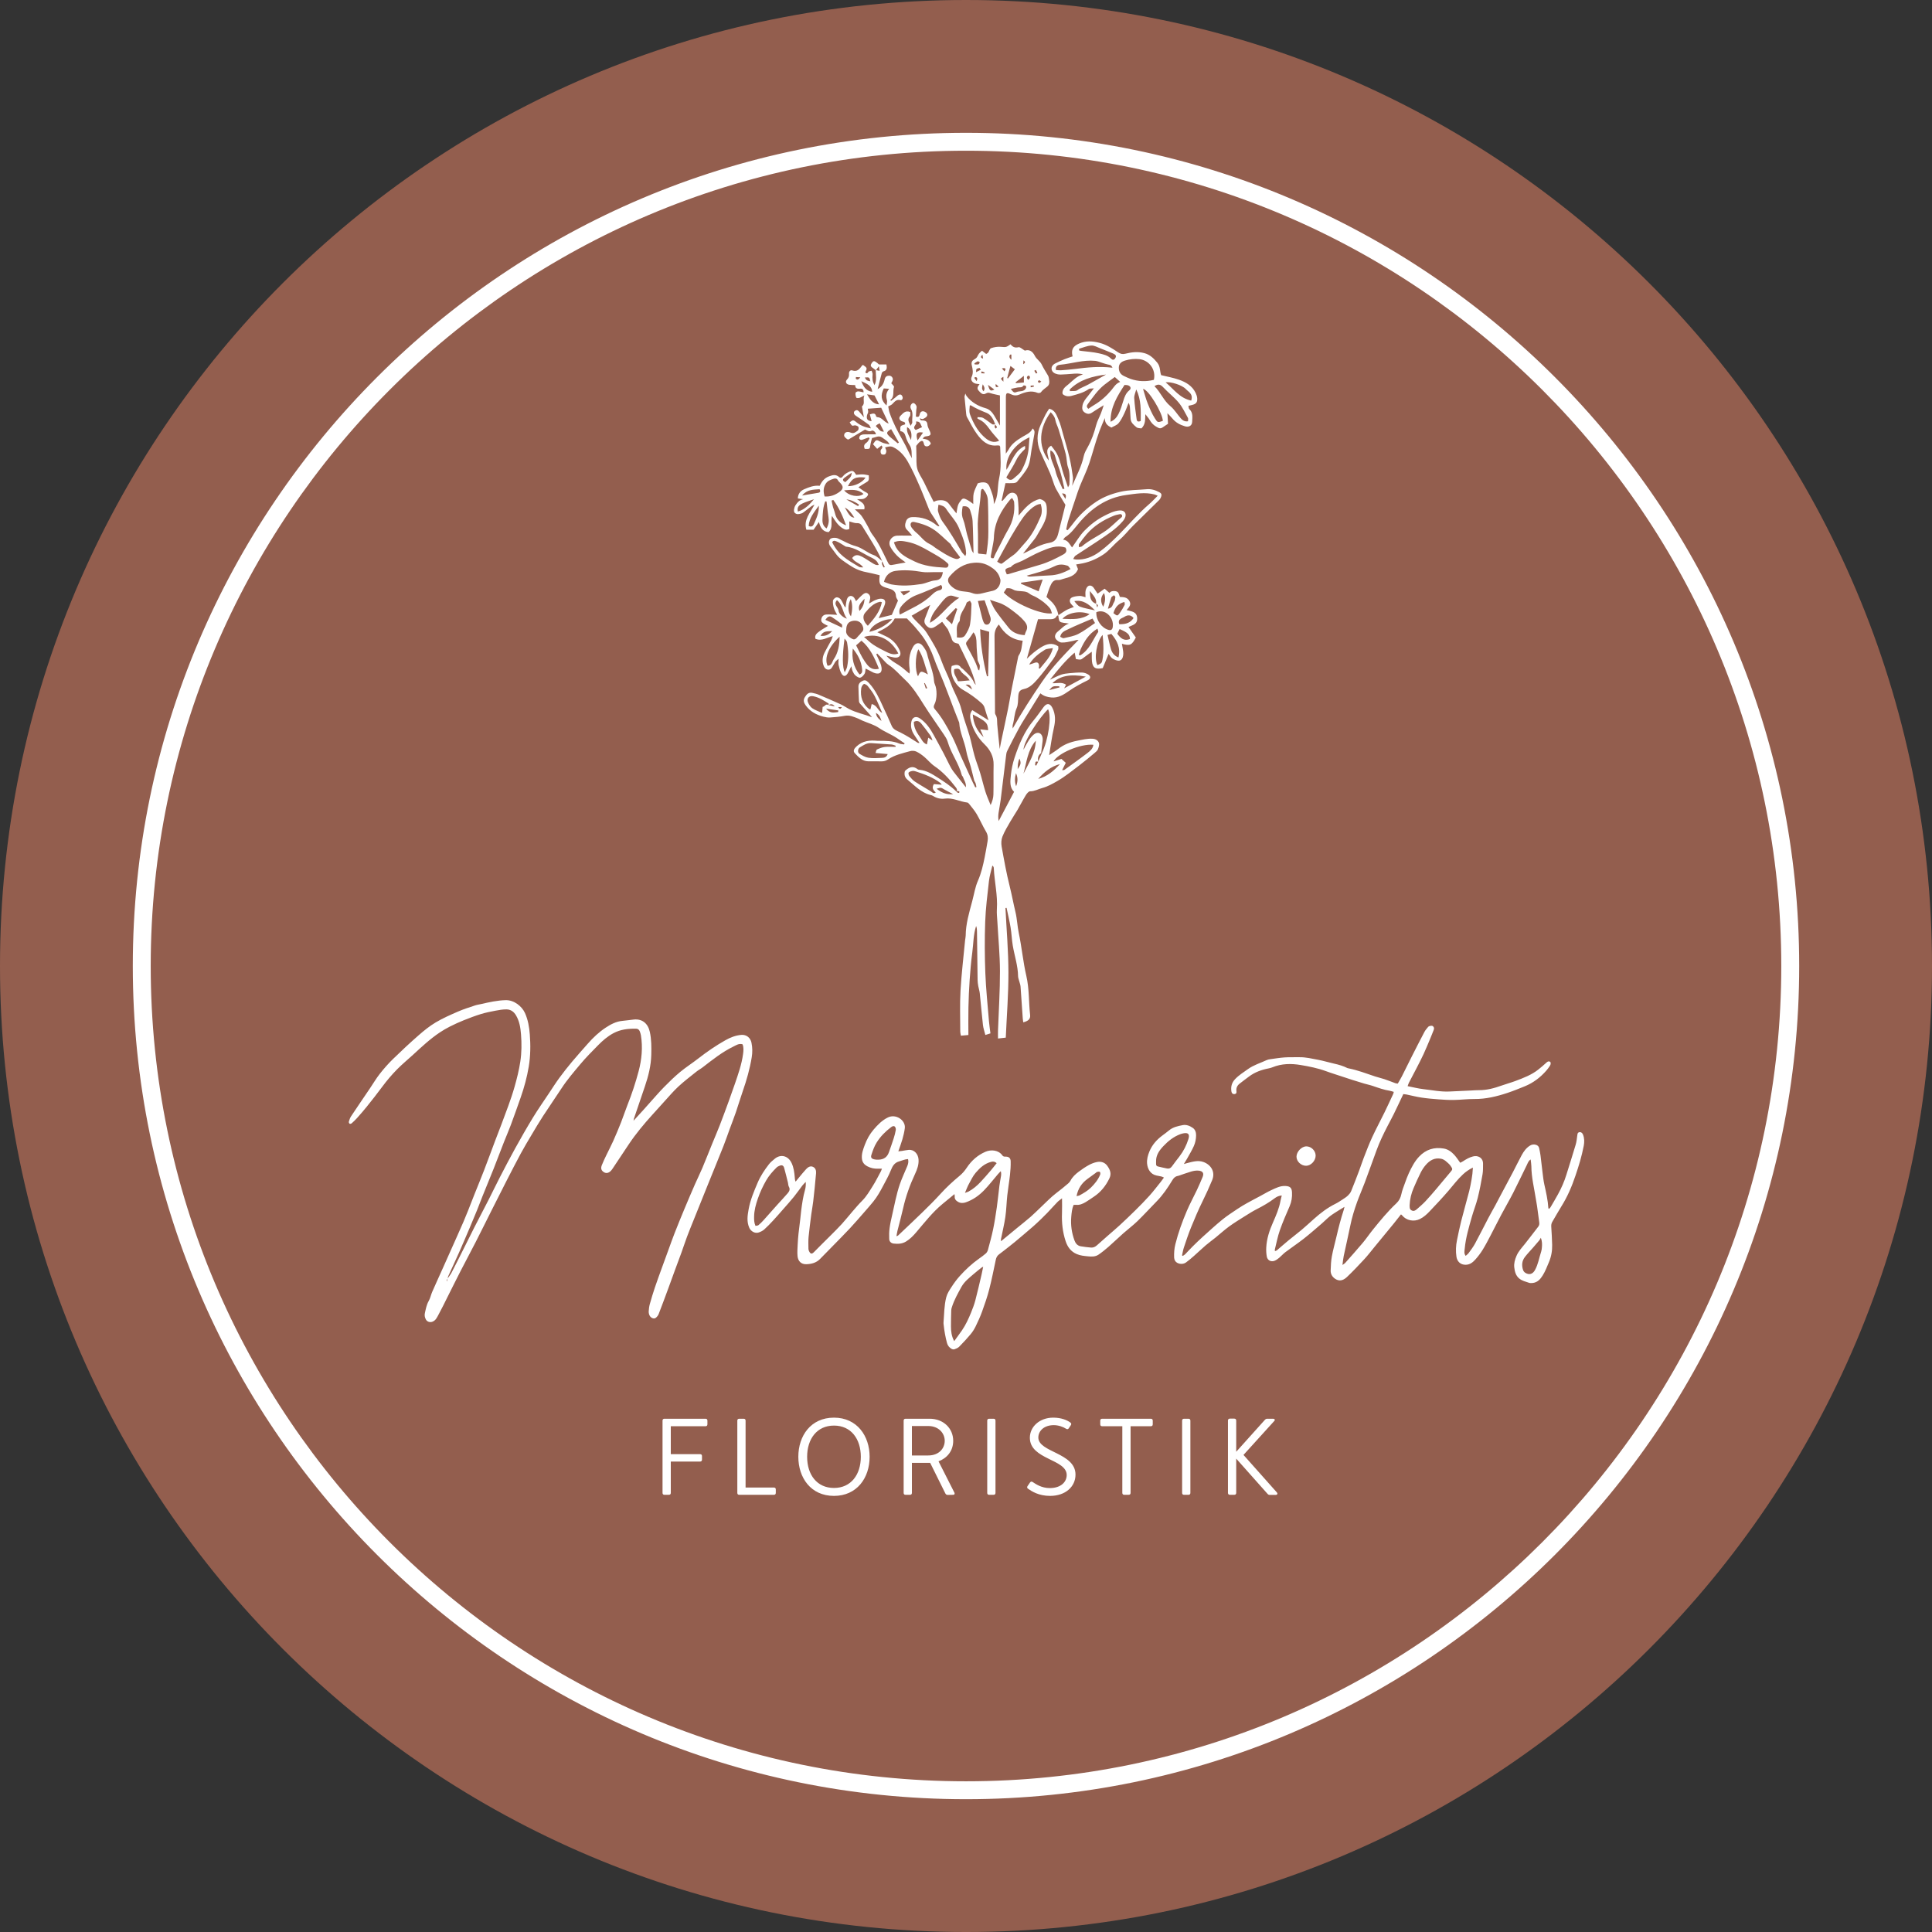 <svg xmlns="http://www.w3.org/2000/svg" xmlns:xlink="http://www.w3.org/1999/xlink" id="Ebene_1" x="0px" y="0px" width="1657.637px" height="1657.64px" viewBox="0 0 1657.637 1657.64" xml:space="preserve"><rect x="0" y="0" width="1657.637" height="1657.64" fill="#333333" stroke="none"/><g>	<path fill="#935E4E" d="M828.817,1657.64c457.745,0,828.82-371.074,828.82-828.82C1657.637,371.075,1286.562,0,828.817,0  C371.075,0,0,371.075,0,828.82C0,1286.565,371.075,1657.64,828.817,1657.64"></path>	<path fill="#FFFFFF" d="M828.817,129.319c-385.706,0-699.504,313.792-699.504,699.501s313.798,699.507,699.504,699.507  c385.71,0,699.506-313.798,699.506-699.507S1214.527,129.319,828.817,129.319 M828.817,1543.696  c-394.186,0-714.873-320.697-714.873-714.876c0-394.184,320.687-714.871,714.873-714.871c394.18,0,714.876,320.687,714.876,714.871  C1543.693,1222.999,1222.997,1543.696,828.817,1543.696"></path>	<path fill="#FFFFFF" d="M688.232,432.083c3.226-1.576,6.761-2.521,10.164-3.737c-3.859,4.607-7.844,8.791-13.796,10.577  C683.509,435.036,685.844,433.245,688.232,432.083 M688.21,425.139c4.258-5.233,9.631-4.998,15.032-5.403  c0.891,1.735,0.524,2.787-1.157,3.081C697.691,423.599,693.277,424.293,688.21,425.139 M708.034,430.193  c0.373,0.005,0.749,0.015,1.122,0.025c0.137,1.18,0.282,2.351,0.425,3.532c0.405,3.332,0.67,6.693,1.251,10.001  c0.578,3.328,0.148,6.404-1.624,9.641c-2.804-1.781-3.665-4.538-3.547-7.535C705.875,440.544,706.09,435.187,708.034,430.193   M708.32,415.268c1.666-2.821,4.354-3.612,6.994-4.527c1.291-0.45,2.935-0.275,3.697,1.491c0.253,0.57,0.791,1.035,1.26,1.485  c3.559,3.367,3.725,5.668-0.172,8.446c-3.553,2.531-7.655,4.147-12.592,3.813C706.338,421.953,706.312,418.67,708.32,415.268   M725.965,450.761c-5.458-2.07-8.47-5.503-9.531-10.286c-0.414-1.852-1.228-3.603-1.73-5.433c-0.499-1.827-0.826-3.698-1.231-5.544  c0.492-0.18,0.984-0.36,1.48-0.545C719.827,435.476,723.064,442.861,725.965,450.761 M724.496,409.97  c1.901-1.516,3.984-2.791,6.341-4.418c-0.542,3.512-0.542,3.512-5.583,8.135C723.371,412.792,722.339,411.686,724.496,409.97   M742.621,409.754c-2.61,4.204-9.311,7.476-15.119,7.385C730.944,410.445,733.808,408.714,742.621,409.754 M740.899,423.753  c-3.956,3.262-12.487,1.962-16.651-3.042C730.519,420.136,736.165,419.541,740.899,423.753 M736.991,432.905  c-0.229,0.465-0.464,0.926-0.693,1.391c-3.38-1.932-6.757-3.857-10.133-5.789C730.34,428.842,733.731,430.728,736.991,432.905   M724.813,435.406c3.688,1.926,5.946,5.209,8.189,8.71C730.094,443.896,728.935,442.731,724.813,435.406 M698.156,449.93  c-0.584,1.301-2.064,2.612-4.313,1.301c0.393-6.799,4.64-11.687,8.722-17.392C702.818,440.164,700.35,445.032,698.156,449.93   M768.206,489.831c7.771-1.08,15.413-0.4,23.104,0.891c3.164,0.536,6.491,0.145,9.743,0.16c2.571,0.016,5.142,0.005,7.925,0.005  c-0.733,4.228-1.973,6.779-6.654,7.115c-3.94,0.281-7.71,2.437-11.666,3.077c-8.51,1.371-17.108,1.922-25.667,0.376  c-2.172-0.396-4.226-1.432-6.532-2.242C759.656,493.784,763.507,490.481,768.206,489.831 M768.651,469.377  c-0.69-1.255-1.126-2.661-1.705-4.058c4.299-1.93,7.937-1.095,11.589-0.39c7.024,1.351,13.161,4.718,19.252,8.25  c4.962,2.881,10.075,5.489,14.393,9.346c0.968,0.86,2.072,1.531,1.393,3.178c-0.675,1.646-1.97,1.38-3.261,1.311  c-8.776-0.46-17.57-1.411-25.514-5.264C778.682,478.795,772.199,475.862,768.651,469.377 M781.497,451.366  c-0.81-2.406,0.547-4.042,2.957-3.507c5.492,1.21,10.713,2.781,15.713,5.879c5.722,3.546,10.021,8.46,15.032,12.663  c0.675,0.575,0.931,1.621,1.491,2.371c2.328,3.127,4.703,6.229,7.139,9.441c-1.545,1.731-3.189,1.631-5.23,0.9  c-5.236-1.882-9.738-5.034-14.379-7.945c-2.276-1.431-4.291-3.372-6.697-4.473c-4.742-2.161-7.49-6.509-11.302-9.656  c-0.832-0.69-1.63-1.44-2.321-2.267C783.006,453.698,781.922,452.632,781.497,451.366 M804.854,438.803  c-0.486-1.641,0.173-3.632,0.342-5.804c3.033,0.726,5.082,1.281,6.605,3.643c3.491,5.423,8.361,10.197,10.814,16.015  c2.968,7.044,6.027,14.354,6.301,22.289c0.016,0.421-0.259,0.851-0.684,2.167c-1.318-1.537-2.478-2.542-3.214-3.798  c-5.146-8.76-10.201-17.551-16.292-25.735C806.855,445.072,805.76,441.855,804.854,438.803 M825.945,434.476  c3.715-0.636,5.661,0.89,6.522,3.617c0.912,2.901,1.851,5.918,2.005,8.925c0.459,8.916,0.536,17.856,0.788,27.653  c-0.731-1.166-1.199-1.656-1.372-2.231c-1.421-4.598-2.864-9.186-4.14-13.829c-1.198-4.358-1.783-8.941-3.423-13.114  C824.85,441.735,825.266,438.313,825.945,434.476 M835.766,482.837c5.234-0.38,9.477,0.59,14.089,3.457  c3.503,2.177,5.954,4.454,7.485,8.011c0.565,1.311,0.881,2.727,1.062,3.292c0.099,4.708-2.732,8.39-6.445,9.271  c-2.985,0.706-5.988,1.321-8.95,2.117c-3.007,0.806-5.848,1.061-8.918-0.156c-2.337-0.92-4.991-1.171-7.538-1.411  c-4.119-0.385-7.612-1.771-10.621-4.757c-2.755-2.733-3.493-5.474-0.979-8.347C820.464,488.02,826.942,483.482,835.766,482.837   M841.515,422.077c0.024-0.75,0.385-1.481,0.591-2.227c0.42-0.134,0.84-0.28,1.256-0.42c2.355,2.747,4.053,6.059,4.212,9.677  c0.4,9.086,0.376,18.196,0.411,27.298c0.021,3.246-0.16,6.499-0.461,9.731c-0.284,3.181-0.83,6.334-1.275,9.561  c-2.607-0.27-4.678-0.485-6.668-0.69c-0.223-0.425-0.503-0.701-0.503-0.986c-0.04-6.969,0.171-13.958-0.134-20.918  C838.483,442.631,841.18,432.459,841.515,422.077 M850.167,476.673c0.44-2.227,0.87-4.448,1.251-6.685  c0.48-2.867,1.24-5.739,1.32-8.621c0.35-12.717,5.963-23.13,13.859-32.605c0.39-0.466,0.931-0.801,1.79-1.517  c0.686,1.346,1.611,2.392,1.723,3.512c0.799,8.446-0.866,16.361-5.194,23.746c-2.351,4.012-4.353,8.221-6.505,12.353  c-1.46,2.792-2.931,5.583-4.338,8.4c-0.564,1.131-0.975,2.342-1.495,3.617C850.836,479.22,849.746,478.849,850.167,476.673   M860.897,323.284v4.208C858.282,324.755,858.282,324.755,860.897,323.284 M861.473,315.819c1.692,0.28,1.48,1.22,0.314,2.791  c-0.754-0.866-1.345-1.541-2.181-2.486C860.413,315.979,860.973,315.734,861.473,315.819 M877.284,444.737  c3.021-4.414,10.206-12.369,15.67-12.293c1.08,3.548,1.311,7.5-0.091,10.786c-3.566,8.386-7.715,16.491-14.088,23.3  c-3.263,3.478-5.909,7.485-9.982,10.208c-2.927,1.956-5.599,4.287-8.465,6.333c-1.396,0.996-1.485,0.871-4.763-1.151  c3.877-7.064,7.465-13.899,11.331-20.568C870.168,455.699,873.591,450.115,877.284,444.737 M893.083,473.125  c6.614-2.747,13.344-5.838,21.144-3.272c1.546,3.032,0.351,4.632-2.191,6.023c-6.254,3.417-12.618,6.56-19.467,8.606  c-9.112,2.721-18.238,5.418-27.364,8.105c-0.45,0.135-0.948,0.095-1.409,0.135c-1.881-4.172-1.752-4.528,2.121-5.839  c0.449-0.149,1.12-0.085,1.376-0.385c2.516-3.032,6.329-3.647,9.606-5.273C882.301,478.549,887.52,475.437,893.083,473.125   M925.865,466.742c2.032-2.822,4.103-5.633,6.38-8.271c6.344-7.34,14.363-12.302,23.26-15.93c1.78-0.726,3.722-1.095,5.624-1.451  c0.459-0.084,1.3,0.416,1.521,0.866c0.221,0.445,0.104,1.447-0.24,1.726c-4.559,3.653-8.465,7.975-13.293,11.422  c-6.8,4.843-14.536,8.211-20.889,13.688c-0.501,0.431-1.432,0.352-2.598,0.611C925.715,468.222,925.485,467.267,925.865,466.742   M914.008,460.828c4.752-2.987,7.955-7.501,11.44-11.688c10.772-12.943,23.95-22.149,40.833-24.446  c7.935-1.08,16.115-2.571,24.22-0.474c0.59,0.149,1.135,0.449,2.807,1.125c-2.86,2.821-4.988,5.174-7.374,7.229  c-9.227,7.945-17.131,17.191-25.646,25.821c-5.373,5.439-10.998,10.757-17.161,15.231c-5.745,4.167-12.434,6.859-19.888,6.453  c-0.605-0.035-1.211-0.23-2.467-0.48c0.795-1.191,1.171-2.292,1.941-2.807c6.359-4.253,12.858-8.311,19.202-12.593  c7.534-5.084,15.305-9.896,21.333-16.896c0.621-0.726,1.232-1.5,1.671-2.346c2.132-4.093,0.212-7.315-4.322-6.996  c-4.732,0.346-8.941,2.507-13.088,4.604c-6.404,3.243-12.104,7.681-17.052,12.749c-4.022,4.112-6.954,9.295-10.617,14.349  c-1.99-2.261-3.171-6.119-7.685-6.649C913.011,461.983,913.391,461.218,914.008,460.828 M911.206,423.363  c3.532,0.011,3.732,1.507,2.951,4.708C912.987,426.189,912.267,425.054,911.206,423.363 M905.662,404.352  c-1.376-5.919-5.418-11.258-4.312-18.047c2.41,1.451,3.472,3.176,4.102,5.763c1.146,4.718,3.212,9.206,4.578,13.879  c1.285,4.403,2.171,8.926,3.232,13.394c-0.501,0.09-1.006,0.19-1.507,0.285C909.664,414.553,906.892,409.629,905.662,404.352   M899.838,395.16c-9.767-12.943-8.056-28.268,1.641-41.502c1.9,2.001,3.492,3.857,4.018,6.78c0.496,2.751,1.961,5.318,2.782,8.03  c2.13,7.044,4.298,14.084,6.139,21.209c0.962,3.742,0.706,7.86,2.006,11.447c1.751,4.818,1.177,9.591,1.106,14.415  c-0.005,0.646-0.57,1.286-1.181,2.576c-1.831-5.482-3.632-10.216-4.974-15.064c-1.472-5.373-2.581-10.851-5.684-15.6  c-1.177-1.801-2.582-3.442-3.823-5.074C895.91,385.884,899.709,390.542,899.838,395.16 M900.804,493.684  c-5.524,0.185-11.033,0.676-16.547,1.011c-1.06,0.064-2.121,0.011-3.306-0.786c4.722-1.365,9.489-2.596,14.154-4.152  c3.57-1.196,7.074-2.656,10.481-4.262c3.506-1.656,6.97-1.226,10.396-0.115c0.865,0.285,1.406,1.556,2.508,2.861  C912.457,491.518,906.932,493.474,900.804,493.684 M875.993,500.849c0.021-0.305,0.04-0.605,0.061-0.901  c5.723-0.83,11.457-1.661,18.566-2.691c-1.405,4.048-2.387,6.86-3.507,10.097C885.838,505.086,880.917,502.965,875.993,500.849   M900.844,521.902c0.915,1.131,1.145,2.812,1.736,4.343c-9.406,1.4-33.223-9.051-41.348-17.857  c0.756-1.146,1.521-2.326,2.402-3.667c1.86-0.105,3.582-0.18,5.683,1.131c2.142,1.346,5.284,1.206,8.016,1.476  c2.121,0.209,4.003,0.425,5.809,1.946c1.686,1.416,4.022,2.026,5.979,3.152C893.524,514.958,897.626,517.939,900.844,521.902   M880.235,541.875c-0.449,0.82-0.641,1.781-1.09,3.062c-5.482-0.299-10.246-2.021-13.74-6.339  c-3.932-4.863-7.804-9.791-11.396-14.91c-1.812-2.586-2.936-5.658-4.647-9.036c2.967,0.971,5.229,1.73,7.499,2.451  c4.284,1.361,7.891,3.813,11.468,6.504c3.732,2.822,7.36,5.584,10.437,9.206C881.297,535.785,882.147,538.433,880.235,541.875   M874.081,562.333c-0.27,0.391-0.439,0.881-0.529,1.351c-1.832,9.021-3.692,18.036-5.464,27.067  c-1.111,5.719-1.991,11.488-3.152,17.196c-1.97,9.691-4.093,19.348-6.128,29.024c-0.325,1.561-0.586,3.127-1.066,5.693  c-0.79-7.726-1.561-14.42-2.121-21.134c-0.235-2.882,0.27-5.803-1.526-8.465c-0.555-0.826-0.37-2.212-0.381-3.337  c-0.134-21.313-0.214-42.623-0.419-63.936c-0.035-3.703,0.955-6.86,3.707-9.982c4.594,7.736,10.946,12.974,20.453,13.924  C876.583,554.188,876.663,558.576,874.081,562.333 M843.921,632.478c-5.552-5.318-8.83-11.592-9.26-19.458  c11.732,6.089,12.743,7.135,13.144,13.499c-2.142-0.241-3.969-0.445-6.78-0.755C842.251,628.601,843.09,630.537,843.921,632.478   M824.2,584.458c-0.836,0.06-2.361,0.084-2.439-0.19c-0.919-3.312-4.099-5.949-3.012-10.151c2.167-0.456,3.96-1.071,5.613,1.661  c1.266,2.091,3.7,3.448,5.509,5.233c0.89,0.886,1.536,2.007,2.086,2.737C829.108,584.012,826.659,584.282,824.2,584.458   M833.985,591.571c-1.748-1.291-3.494-2.576-5.518-4.067C831.504,586.974,832.93,587.885,833.985,591.571 M852.341,681.65  c-0.073,3.007-0.964,5.989-2.386,9.091c-1.49-3.753-3.192-7.435-4.412-11.278c-1.716-5.418-2.972-10.981-4.623-16.42  c-1.512-4.998-3.457-9.866-4.874-14.88c-1.585-5.604-2.595-11.372-4.209-16.971c-2.143-7.42-5.046-14.645-6.851-22.135  c-1.937-8.055-6.435-14.954-9.143-22.644c-2.342-6.645-5.802-12.899-8.152-19.543c-3.022-8.541-7.666-16.206-12.449-23.721  c-2.922-4.583-7.38-8.19-11.114-12.262c-0.71-0.776-1.282-1.676-1.977-2.602c5.461-3.177,10.609-6.169,15.966-9.276  c-1.667,4.292-3.162,8.055-4.575,11.838c-1.154,3.096,0.24,5.358,2.654,7.124c2.382,1.731,4.631,0.74,6.741-0.65  c1.716-1.131,3.355-2.372,5.432-3.843c1.629,2.152,3.236,4.273,4.84,6.395l2.987,6.999c0.538,2.526,1.653,4.518,4.487,5.008  c0.773,0.14,1.516,0.445,1.805,0.531c5.553,11.813,11.864,22.759,14.724,35.293c-0.485-0.651-1.126-1.236-1.436-1.962  c-2.104-4.858-5.983-8.235-9.687-11.763c-0.451-0.43-1.173-0.646-1.496-1.135c-2.225-3.428-5.133-2.341-8.024-1.447  c-1.952,6.989,2.731,16.546,9.423,20.329c5.73,3.242,11.135,7.049,16.059,11.492c1.391,1.255,2.33,2.492,2.801,4.333  c0.841,3.247,2.012,6.414,3.303,10.437c-5.108-3.192-9.396-5.874-13.909-8.691c-2.479,2.862-2.063,6.225-1.213,9.497  c2.006,7.71,5.916,14.194,11.721,19.853c4.741,4.628,7.915,10.441,7.744,17.591C852.307,664.704,852.557,673.184,852.341,681.65   M797.84,534.38c1.03-6.89,4.771-10.877,8.074-15.095c1.586-2.026,3.213-4.063,5.046-5.863c1.761-1.727,3.902-2.902,6.567-2.142  c1.66,0.471,3.313,0.976,5.554,1.642C813.419,518.445,808.185,528.551,797.84,534.38 M816.796,535.601  c-1.846-1.751-3.499-3.312-5.318-5.033c2.96-3.057,5.741-5.939,8.531-8.821c0.431,0.25,0.86,0.5,1.291,0.745  C819.874,526.65,818.446,530.797,816.796,535.601 M832.293,535.665c-0.551,3.313-2.403,6.56-4.261,9.446  c-1.246,1.932-3.784,2.297-7.036,1.742c0.373-4.718-1.363-9.421,2.074-13.539c0.376-0.451,0.488-1.235,0.492-1.861  c0.036-5.464,4.371-9.206,5.739-14.16c0.225-0.82,1.907-1.236,2.914-1.842c0.456,0.936,1.339,1.876,1.298,2.787  C833.274,524.063,833.251,529.947,832.293,535.665 M839.629,568.412c1.311,2.767,1.32,2.762,0.539,6.875  c-0.398-0.366-0.931-0.605-1.035-0.972c-2.036-6.81-5.728-12.833-9.033-19.032c-1.766-3.327-1.734-3.617,0.841-6.628  c1.56-1.816,2.763-3.933,4.286-6.145c2.41,2.897,2.57,6.18,2.626,9.626c0.065,4.693,0.575,9.386,0.966,14.069  C838.888,566.966,839.299,567.706,839.629,568.412 M848.709,542.075c-0.314,12.678-0.624,25.396-0.944,38.104  c-0.325,0.03-0.651,0.05-0.981,0.075c-3.321-13.254-5.373-26.692-5.823-40.432C844.237,540.779,846.614,541.47,848.709,542.075   M846.714,535.931c-1.902,0.06-2.442-1.351-3.022-2.637c-0.521-1.166-0.84-2.432-1.16-3.672c-1.142-4.443-2.243-8.901-3.513-13.984  c1.87-0.195,3.673-0.381,5.753-0.596c1.722,4.999,3.398,9.676,4.934,14.404c0.33,1.031,0.45,2.317,0.135,3.318  C849.385,534.229,848.815,535.861,846.714,535.931 M772.532,507.573c3.124-0.316,5.506-0.555,7.884-0.801  c0.061,0.256,0.128,0.505,0.196,0.757c-1.696,1.075-3.393,2.146-5.265,3.332C774.482,509.85,773.807,509.059,772.532,507.573   M773.895,519.455c3.549-4.003,7.755-7.154,12.93-9.08c6.923-2.573,13.67-5.619,20.58-8.496c1.88,2.211,0.647,4.173-1.177,4.508  c-4.248,0.776-6.555,4.073-9.449,6.475c-4.325,3.592-9.049,6.399-14.021,8.91c-3.494,1.762-6.948,3.612-10.698,5.573  C770.82,523.908,772.183,521.386,773.895,519.455 M836.772,675.561c-0.686-1.371-1.416-2.722-2.051-4.118  c-3.479-7.6-6.968-15.195-10.395-22.819c-2.664-5.934-4.922-12.073-7.94-17.822c-4.13-7.855-8.485-15.645-14.351-22.399  c-1.375-1.586-0.866-2.967-0.124-4.438c2.093-4.113,2.194-12.482,0.231-16.741c-0.389-0.856-0.65-1.826-0.717-2.762  c-0.58-8.21-4.216-15.65-6-23.56c-0.539-2.396-2.152-4.683-3.692-6.694c-2.654-3.463-6.231-3.042-8.443,0.911  c-3.235,5.754-3.726,11.998-2.88,18.417c0.168,1.267,0.378,2.522-0.155,4.403c-3.134-2.526-6.066-5.378-9.455-7.49  c-3.393-2.111-6.868-3.973-10.329-7.891c2.972,0.711,4.789,1.267,6.653,1.567c4.346,0.71,6.619-1.876,4.879-5.889  c-2.513-5.763-6.732-10.032-12.554-12.613c-2.278-1.016-4.512-2.121-6.722-3.167c5.924-2.962,11.774-5.554,14.973-11.833h10.398  c2.02,2.122,4.688,4.678,7.075,7.48c2.879,3.387,5.797,6.8,8.192,10.532c3.1,4.822,5.733,9.911,7.675,15.405  c2.611,7.37,5.917,14.5,8.785,21.784c3.046,7.735,5.91,15.55,8.88,23.314c1.361,3.558,2.794,7.085,4.187,10.633  c0.056,0.149,0.108,0.31,0.117,0.47c0.501,8.36,4.534,15.835,5.985,23.981c0.846,4.743,2.698,9.295,3.979,13.964  c1.036,3.752,1.856,7.564,2.854,11.333c0.229,0.875,0.919,1.625,1.204,2.491c0.346,1.056,0.496,2.172,0.736,3.263  C837.432,675.366,837.097,675.465,836.772,675.561 M787.661,580.25c-2.594-4.468-2.59-17.301,0.301-23.21  c4.252,6.58,5.538,13.805,8.177,21.644C790.124,575.296,789.75,575.406,787.661,580.25 M794.33,590.761  c-0.475-1.506-0.947-3.007-1.424-4.507c0.188-0.08,0.384-0.165,0.573-0.245c0.698,1.476,1.39,2.952,2.081,4.423  C795.151,590.541,794.739,590.652,794.33,590.761 M749.246,553.122c-2.675-1.761-4.945-4.128-7.904-6.655  c12.413-3.777,23.447,2.537,29.422,14.219c-3.828,1.566-7.219,0.146-10.457-1.445C756.526,557.385,752.761,555.428,749.246,553.122   M754.125,573.79c-6.717,1.662-9.557-2.586-12.074-6.188c-3.036-4.358-5.124-9.371-7.515-13.909  c1.379-1.196,2.782-2.411,4.595-3.987C746.333,555.619,750.376,564.329,754.125,573.79 M737.426,578.729  c-5.079-6.524-6.835-13.958-5.724-22.279c4.295,5.198,7.327,10.902,7.967,17.667C739.839,575.887,740.007,577.753,737.426,578.729   M726.061,540.408c0.059-4.547,1.707-6.804,5.207-7.624c3.899-0.912,7.351,0.639,8.793,4.042c0.854,2.031,1.183,4.018-0.821,5.708  c-0.718,0.605-1.118,1.591-1.839,2.187c-1.841,1.516-3.187,4.964-6.016,3.513C728.332,546.663,725.283,544.276,726.061,540.408   M726.79,572.225c-0.304,1.446-1.185,2.767-2.014,4.627c-1.992-4.198-2.249-13.784-0.154-28.958  c0.729,1.035,1.912,1.997,2.112,3.127C727.986,558.07,728.265,565.17,726.79,572.225 M719.514,524.084  c-0.102-3.038-4.86-5.34-1.399-9.171c5.148,4.248,4.787,10.816,8.512,15.865C723.792,530.167,719.602,526.619,719.514,524.084   M722.505,538.492c-5.255-2.446-9.693-4.512-14.359-6.685c1.727-2.586,3.432-3.722,5.652-2.321  c2.939,1.867,5.755,3.943,8.453,6.154C722.756,536.061,722.439,537.487,722.505,538.492 M715.33,565.66  c-1.343,1.961-1.543,5.694-5.319,5.509c-2.967-6.764,1.046-16.476,10.375-24.876C720.278,553.347,719.221,560.002,715.33,565.66   M704.007,545.542c2.361-4.438,5.875-3.823,10.016-4.058C710.989,544.667,708.157,546.002,704.007,545.542 M729.977,514.047  c1.557,4.503,1.543,8.88,0.146,14.764C727.384,525.654,727.188,518.685,729.977,514.047 M741.754,513.691  c-0.204,4.719-1.721,7.67-4.328,10.542C735.71,519.61,738.542,517.188,741.754,513.691 M755.054,516.323  c0.288-0.054,0.621,0.131,1.573,0.351c-1.538,8.13-6.603,14.014-12.03,20.222c-3.817-3.497-5.025-8.004-2.337-11.136  C745.721,521.717,749.344,517.479,755.054,516.323 M765.547,531.283c-5.794,5.629-12.028,9.037-19.595,10.857  C747.047,536.717,757.826,530.763,765.547,531.283 M785.727,361.749c3.91-0.616,3.993,2.276,5.351,4.763  c-1.905,0.86-3.622,1.63-5.37,2.421C781.794,366.056,787.69,364.18,785.727,361.749 M791.973,371.149  c-1.563,2.232-3.011,4.302-4.727,6.76C785.375,371.93,786.67,370.184,791.973,371.149 M770.23,380.361  c-2.069-1.711-4.166-3.378-6.199-5.134c-3.985-3.441-3.868-4.417,0.57-7.045c2.222,3.844,4.435,7.676,6.655,11.513  C770.913,379.916,770.567,380.135,770.23,380.361 M751.911,366.167c-0.903-0.611-0.037-1.711,2.914-2.967  c1.12,2.221,2.254,4.462,3.587,7.11C754.707,370.739,753.876,367.497,751.911,366.167 M746.3,355.53  c0.536,2.05,1.044,3.958,1.53,5.818c-3.468-0.291-4.655-1.756-3.922-5.063c0.2-0.926,0.833-1.772,0.953-2.687  c0.117-0.886-0.18-1.816-0.323-2.927c3.877-0.28,7.525-0.545,11.515-0.84c2.229,4.682,4.339,9.131,6.447,13.574  c-4.048-1.076-5.504-5.354-9.762-5.489c-0.367-0.011-0.983-0.425-1.056-0.746C750.972,353.923,748.923,354.785,746.3,355.53   M739.02,327.046c4.467,2.231,8.79,3.336,9.314,9.101C743.082,335.396,740.916,331.999,739.02,327.046 M746.75,327.181  c-3.319-0.8-3.319-0.8-4.754-3.277C745.884,323.569,745.884,323.569,746.75,327.181 M750.307,339.249  c1.32,2.573,2.509,4.869,3.938,7.65c-3.022-0.1-4.939-1.476-6.495-3.012c-1.518-1.496-2.5-3.533-3.865-5.549  C746.069,338.648,748.087,338.935,750.307,339.249 M758.237,333.27c1.24,0.085,2.596,0.18,4.697,0.32  c-2.875,3.308-2.849,6.449-1.926,9.832c0.342,1.246-0.205,2.737-0.39,4.473C755.91,343.372,755.336,339.574,758.237,333.27   M734.249,324.905c0.048-0.476,0.088-0.946,0.133-1.416c1.143,0.075,2.287,0.155,3.792,0.25  C736.698,325.62,735.544,326.345,734.249,324.905 M781.687,377.559c-2.005-3.893-4.043-6.99-3.382-11.188  C782.475,369.108,782.317,372.871,781.687,377.559 M845.432,375.818c-5.457-4.583-9.125-10.537-11.877-17.046  c-2.081-4.923-2.02-4.948-1.508-10.817c0.286-0.08,0.673-0.315,0.841-0.21c4.319,2.652,8.892,4.638,13.626,6.515  c3.772,1.49,5.914,5.729,7.344,9.786c0.015,0,0.03-0.005,0.046-0.005c-0.011,0.025-0.021,0.05-0.024,0.075  c0.2,1.155,2.591,1.856,0.614,3.597c-1.687-0.991-1.046-2.322-0.614-3.597c-0.007-0.02-0.016-0.035-0.016-0.055  c0-0.005-0.006-0.009-0.006-0.015c-0.84,0.01-1.896,0.35-2.491-0.035c-2.683-1.722-5.104-3.864-7.864-5.429  c-1.282-0.726-3.107-0.485-4.684-0.681c-0.1,0.34-0.2,0.676-0.3,1.021c0.454,0.294,0.875,0.67,1.36,0.885  c3.968,1.767,6.635,4.838,9.101,8.32c2.467,3.487,5.469,6.605,8.32,9.982C852.813,380.326,848.885,378.719,845.432,375.818   M854.338,329.448c0.721,0.66,1.436,1.32,2.492,2.291C854.389,332.695,853.853,331.744,854.338,329.448 M847.689,330.203  c2.217,1.631,3.788,2.782,5.46,4.013C849.815,335.867,849.096,335.387,847.689,330.203 M844.506,320.387  c-0.891,0.016-1.774-0.085-2.665-0.145c0.124-0.55,0.25-1.091,0.379-1.636c0.87,0.32,1.741,0.635,2.613,0.955  C844.722,319.852,844.613,320.387,844.506,320.387 M843.868,335.727c-1.768-1.992-1.397-3.492-0.641-6.019  C844.489,332.019,845.453,333.37,843.868,335.727 M842.932,304.327c0.17,1.035,0.35,2.07,0.55,3.321  C840.821,306.994,841.419,305.672,842.932,304.327 M837.417,319.326c0.18-1.216,0.03-2.287,0.489-2.737  c0.586-0.57,1.662-0.63,2.528-0.915c0.374,0.515,0.745,1.025,1.12,1.541C840.369,317.82,839.18,318.426,837.417,319.326   M837.958,327.036c-0.91-1.236-1.5-2.046-2.101-2.852c0.37-0.22,0.761-0.666,1.091-0.63  C838.668,323.754,838.789,324.82,837.958,327.036 M838.973,309.97c0.396-0.149,1.126,0.616,1.707,0.956  c-0.381,0.585-0.661,1.536-1.162,1.666c-1.015,0.26-2.141,0.076-3.231,0.076l-0.314-0.886  C836.967,311.151,837.898,310.371,838.973,309.97 M866.936,313.973c1.457,1.101,2.433,1.831,3.793,2.857  c-1.98,2.637-3.932,5.253-5.895,7.875c-0.229-0.125-0.454-0.24-0.681-0.36C865.046,321.048,865.926,317.74,866.936,313.973   M866.597,304.247c0.39-0.011,0.775-0.02,1.16-0.031v4.468C865.652,306.878,865.821,305.607,866.597,304.247 M878.475,322.448  v5.725c-2.338,0.2-4.584,0.4-6.831,0.595c-0.074-0.265-0.145-0.53-0.219-0.795C873.612,326.261,875.792,324.549,878.475,322.448   M878.145,309.204c2.375,1.622,0.915,2.437-0.271,3.288C877.954,311.537,878.03,310.586,878.145,309.204 M880.331,332.795  c-1.575,3.762-5.537,2.386-8.306,3.612c-1.906,0.84-2.707,0.095-4.732-2.692c2.17-0.475,4.112-1.025,6.089-1.3  c1.677-0.24,3.537,0.37,4.693-1.596c0.145-0.26,1.466-0.095,2.012,0.245C880.416,331.273,880.536,332.304,880.331,332.795   M881.936,322.428c0.251-0.2,1.062-0.135,1.246,0.105c1.047,1.316,0.37,2.287-0.955,3.393  C880.792,324.495,880.746,323.409,881.936,322.428 M886.911,330.704c0.054,0.33,0.109,0.67,0.169,1.01  c-0.899,0.196-1.806,0.391-2.706,0.59c-0.045-0.485-0.096-0.965-0.136-1.451C885.128,330.799,886.02,330.748,886.911,330.704   M888.811,317.42c0.41,0.85,0.83,1.701,1.251,2.552c-0.421,0.17-1.137,0.571-1.201,0.485c-0.555-0.74-0.986-1.562-1.456-2.362  C887.875,317.87,888.34,317.645,888.811,317.42 M891.542,326.285c0.501,0.005,1,0.545,1.901,1.102  c-0.84,0.54-1.336,1.091-1.806,1.075c-0.405-0.015-1.07-0.661-1.095-1.055C890.512,327.031,891.182,326.285,891.542,326.285   M879.434,382.582c-8.935,4.128-11.071,12.973-15.899,20.539c-1.201-10.942,7.229-22.34,19.763-27.914  c-0.204,2.687-0.451,5.404-0.615,8.126c-0.441,7.37-2.836,14.209-6.344,20.542c-1.456,2.637-4.318,4.539-6.66,6.644  c-2.041,1.836-4.122,1.571-6.272-0.935c2.807-4.808,6.057-9.756,8.634-15.036c1.821-3.732,4.463-6.528,7.346-9.301  C879.786,384.858,879.434,383.683,879.434,382.582 M938.723,347.51c-1.711,0.996-3.312,2.171-4.903,3.222  c-1.78-1.421-1.462-2.747-0.5-4.038c4.362-5.869,8.436-12.008,14.259-16.601c2.777-2.187,5.674-4.228,8.907-6.624  c1.22,1.095,2.665,2.411,4.621,4.187c-3.878,1.487-5.358,4.443-7.443,6.949C949.439,339.665,944.487,344.112,938.723,347.51   M933.976,329.783c-3.139,1.791-6.62,2.812-9.627,5.018c-1.491,1.101-4.188,0.57-6.33,0.775c-0.089-0.446-0.169-0.9-0.254-1.351  c8.536-8.546,19.552-11.407,31.235-12.877C943.992,324.155,938.963,326.926,933.976,329.783 M922.313,316.58  c-4.033,0.515-8.096,0.835-12.148,1.125c-1.385,0.096-2.803-0.155-4.203-0.245c-0.54-3.328,1.462-4.298,3.542-4.493  c10.107-0.945,19.949-4.393,30.246-3.352c2.006,0.206,3.938,1.105,5.907,1.691c1.682,0.5,3.344,1.15,5.055,1.466  c1.45,0.265,2.841,0.35,3.771,2.727C943.215,314.147,932.758,315.229,922.313,316.58 M925.945,299.188  c3.468-1.025,6.93-2.537,10.457-2.727c2.511-0.129,5.144,1.456,7.664,2.421c3.663,1.396,7.285,2.917,10.917,4.398  c0.452,0.185,0.871,0.44,1.291,0.69c1.771,1.055,1.262,2.486,0.381,3.703c-0.926,1.271-2.228,1.246-3.327,0.105  c-2.838-2.932-6.744-3.758-10.377-4.599c-5.133-1.19-10.473-1.471-15.726-2.161c-0.449-0.055-0.879-0.256-1.385-0.405  C925.875,300.074,925.795,299.233,925.945,299.188 M965.2,309.37c3.934-1.191,8.367-1.722,12.438-1.236  c8.265,0.981,14.379,8.921,12.357,17.762c-6.769,1.731-13.448,1.456-20.052-0.821c-1.832-0.625-3.558-1.545-5.334-2.326  c-3.363-1.48-4.799-3.998-4.663-7.715C960.077,311.497,963.059,310.015,965.2,309.37 M998.022,332.284  c4.238,4.563,9.315,8.375,13.277,13.139c3.243,3.888,5.429,8.671,7.936,13.139c0.4,0.71,0.06,1.841,0.06,2.881  c-2.871,0.485-4.698-0.831-6.184-2.521c-3.052-3.468-5.488-7.625-8.99-10.508c-5.839-4.817-8.351-11.927-13.604-17.07  C993.693,329.192,995.72,329.809,998.022,332.284 M1017.4,333.791c2.3,2.482,6.573,4.178,4.646,9.906  c-9.741-1.976-14.938-9.75-21.963-15.67C1004.475,327.321,1014.211,330.363,1017.4,333.791 M990.961,359.092  c-2.586-4.018-4.467-8.536-6.264-12.999c-1.556-3.857-2.566-7.93-3.977-12.407c4.623,0.374,16.81,20.758,16.98,27.447  C993.219,362.709,993.127,362.444,990.961,359.092 M978.74,361.224c-2.057,0.88-3.263,0.46-3.503-1.402  c-0.791-6.068-1.732-12.142-2.077-18.241c-0.139-2.442,1.11-4.948,1.728-7.43C979.19,342.876,978.838,352.092,978.74,361.224   M968.993,334.846c-2.972,2.422-4.133,5.564-5.178,9.001c-1.166,3.833-2.363,7.73-4.159,11.282  c-1.291,2.567-3.13,5.098-6.794,6.745c-0.229-12.578,5.794-22.009,11.969-31.586c1.271,0.086,1.941,0.046,2.562,0.19  C969.993,331.074,970.945,333.265,968.993,334.846 M896.466,557.51c1.74-1.076,4.242-0.925,6.918-1.436  c-1.915,7.735-7.054,12.333-11.2,17.592c-0.326-0.095-0.652-0.195-0.982-0.291c0.111-0.755,0.361-1.521,0.301-2.261  c-0.171-2.297-1.351-3.182-3.492-2.531c-1.627,0.495-3.172,1.255-4.992,1.591C886.27,564.634,891.173,560.781,896.466,557.51   M908.744,588.785c0.12,0.325,0.245,0.651,0.37,0.976c-2.667,0.711-5.333,1.411-8.939,2.361  C903.186,588.625,903.28,588.595,908.744,588.785 M931.614,580.535c-6.529,3.538-12.253,6.634-18.592,10.066  c0.726-1.351,1.125-2.117,1.66-3.117c-3.642-2.577-7.759-1.096-11.707-1.306C909.074,579.955,918.219,578.054,931.614,580.535   M925.155,543.926c-3.802,1.926-8.246,2.636-12.469,3.623c-0.881,0.205-2.037-0.771-3.022-1.181  c0.651-3.958,4.028-5.129,6.695-6.434c6.784-3.323,13.84-6.104,21.022-9.202c0.842,1.511,1.522,2.731,2.128,3.822  C934.606,537.817,930.143,541.395,925.155,543.926 M911.576,530.933c4.663-5.563,16.07-7.229,23.266-3.957  C927.786,531.903,920.151,531.253,911.576,530.933 M939.474,523.688c-4.823-1.125-8.921-1.721-12.719-3.122  c-2.017-0.746-3.517-2.892-4.999-4.818C929.217,514.397,934.176,518.365,939.474,523.688 M940.434,517.994  c0.03,0.016,0.061,0.025,0.095,0.04c0.016,0.065,0.031,0.125,0.046,0.185c1.181,0.456,2.04,1.096,0.749,2.887  c-0.249-0.965-0.499-1.925-0.749-2.887c-0.051-0.025-0.11-0.045-0.16-0.065C940.424,518.104,940.424,518.05,940.434,517.994  c-4.833-1.621-5.323-5.529-5.334-10.917C938.018,510.96,941.094,513.536,940.434,517.994 M954.723,538.018  c-0.36,2.302-1.59,3.047-3.793,2.386c-5.992-1.792-10.566-8.375-10.306-15.115C947.969,521.952,956.054,529.687,954.723,538.018   M947.188,508.813c1.48,3.192,1.281,7.444-0.629,11.792C943.952,516.178,944.177,512.451,947.188,508.813 M953.463,512.631  c0.26-0.751,1.404-1.201,2.321-1.922c0.501,0.616,1.246,1.126,1.19,1.531c-0.211,1.527-0.32,3.272-1.142,4.474  c-1.251,1.831-1.091,4.897-5.257,5.543C951.636,518.609,952.413,515.572,953.463,512.631 M964.724,516.454  c0.096,0.9,0.526,1.921,0.195,2.551c-1.22,2.367-2.551,4.713-4.106,6.87c-2.057,2.841-2.162,2.767-5.509,0.21  C956.924,520.641,959.487,517.934,964.724,516.454 M972.575,530.292c-2.681,3.903-6.055,5.389-12.238,5.289  c-1.67-4.598,2.428-5.048,4.494-6.404C967.352,527.516,970.364,527.356,972.575,530.292 M969.502,548.274  c-5.068,2.041-8.175-0.736-10.866-4.534c0.63-1.28,1.306-2.667,1.977-4.038C967.722,542.841,969.273,544.346,969.502,548.274   M959.606,564.089c-3.561-1.355-5.433-3.913-6.374-7.024c-1.2-3.967-1.985-8.064-2.991-12.293c1.262-0.334,2.297-0.61,3.287-0.879  C958.565,549.75,961.638,555.954,959.606,564.089 M946.608,560.437c-0.109,1.937-0.39,3.873-0.75,5.779  c-0.51,2.661-0.871,2.946-4.263,4.503c-3.063-5.744-0.856-20.054,4.434-25.982C946.619,550.306,946.909,555.354,946.608,560.437   M926.68,562.377c-0.354-0.185-0.706-0.365-1.056-0.545c0.51-1.59,0.861-3.247,1.552-4.752c3.143-6.864,6.894-13.264,14.443-17.722  c0.336,1.501,0.891,2.497,0.605,2.907C937.386,549.25,934.545,557.86,926.68,562.377 M871.71,663.354  c1.661,3.827,1.689,6.814,0.125,11.272C870.428,670.623,870.6,667.291,871.71,663.354 M874.722,650.835  c1.471,3.952,1.3,4.823-1.552,9.071C873.16,656.839,873.28,653.901,874.722,650.835 M888.707,635.48  c-0.366,10.922-6.185,19.438-10.583,28.353C880.845,654.133,881.538,643.771,888.707,635.48 M899.249,608.518  c3.181,6.445,0.314,26.182-5.535,38.085c-0.955,2.262-1.91,4.523-2.865,6.779c0.019,0.085,0.033,0.166,0.054,0.25  c-0.05-0.02-0.089-0.03-0.149-0.044c-0.57,1.125-1.142,2.246-1.723,3.367c-0.318-0.195-0.639-0.395-0.959-0.591  c0.46-1.286-0.561-3.787,2.682-2.776c0.02-0.025,0.029-0.045,0.04-0.071c0.021-0.045,0.04-0.085,0.056-0.135  c-0.661-2.857-0.261-5.399,2.415-7.225c0.325-2.582,0.681-5.153,0.962-7.734c0.189-1.767,0.569-3.593,0.32-5.314  c-0.65-4.417-4.345-5.699-7.741-2.777c-3.356,2.892-5.298,6.814-7.439,10.577c-0.391,0.68-0.705,1.396-1.186,2.366  C878.105,636.266,891.908,615.492,899.249,608.518 M909.445,655.578c-5.199,5.749-10.953,10.672-18.658,12.714  C895.876,662.388,901.708,657.585,909.445,655.578 M938.123,639.008c-0.409,3.353-2.856,5.323-5.133,7.079  c-6.483,4.993-13.175,9.711-19.803,14.5c-0.31,0.225-0.87,0.115-1.933,0.225c1.211-2.401,2.133-4.243,3.172-6.325  c-1.364-1.231-2.551-2.286-3.73-3.347c-2.222,0.7-4.298,1.351-6.775,2.136C907.553,646.402,926.825,637.982,938.123,639.008   M803.583,676.752c3.714-1.227,3.683-1.171,7.001,0.81c2.031,1.207,4.185,2.212,7.25,3.817  C811.539,682.041,807.584,679.734,803.583,676.752 M798.726,679.009c-4.522-2.878-9.259-5.439-13.729-8.391  c-1.842-1.211-3.362-2.992-4.756-4.732c-0.604-0.761-1.056-2.517-0.631-3.037c0.683-0.826,2.128-1.181,3.311-1.376  c0.907-0.149,1.95,0.12,2.864,0.416c7.445,2.401,14.764,5.073,21.062,9.906c0.478,0.359,0.763,0.96,1.147,1.461  c-2.332-0.17-4.543-0.336-6.736-0.5c-1.969,3.147-0.655,5.253,1.648,7.109C800.978,681.445,800.047,679.854,798.726,679.009   M796.413,632.918c-0.422,2.186-0.744,3.853-1.114,5.784c-3.452-1.116-4.562-4.397-6.331-6.824  c-3.619-4.958-5.007-9.061-4.869-12.528c2.732-1.491,4.75-0.465,6.287,1.381c2.552,3.072,4.918,6.299,7.264,9.525  c1.071,1.481,1.912,3.127,2.398,5.083C799.008,634.645,797.961,633.949,796.413,632.918 M768.346,640.804  c-3.06,0-6.15-0.275-9.162,0.09c-2.322,0.276-4.627,1.187-6.775,2.171c-0.644,0.295-0.743,1.782-1.188,2.982  c3.705,0.34,6.844,0.625,10.408,0.945c-1.066,2.917-3.1,3.163-4.87,3.248c-3.886,0.185-7.86,0.481-11.665-0.104  c-2.716-0.421-5.343-1.987-7.767-3.448c-1.656-1.006-1.413-4.347,0.416-5.453c3.001-1.807,5.939-3.942,9.796-3.653  c5.803,0.44,11.625,0.721,17.427,1.175c1.185,0.096,2.328,0.696,3.491,1.062C768.421,640.144,768.381,640.473,768.346,640.804   M747.897,604.09c-0.396,1.711-0.713,3.067-1.021,4.382c-0.382,0.045-0.792,0.22-0.963,0.085  c-5.911-4.563-7.984-10.712-7.001-17.921c0.191-1.386,1.131-3.037,2.249-3.772c0.538-0.355,2.644,0.85,3.428,1.832  c2.177,2.736,4.351,5.568,5.948,8.666c2.393,4.638,4.293,9.526,6.406,14.304C753.118,609.949,752.659,605.016,747.897,604.09   M751.55,611.66c3.285,1.731,3.89,4.418,4.745,6.929C754.179,616.943,751.898,615.408,751.55,611.66 M719.084,606.637h3.212  C721.241,608.783,720.213,608.392,719.084,606.637 M719.108,610.939c-3.406,0.355-6.946,1.47-10.349-2.947  c4.053,0.596,7.293,1.065,10.525,1.542C719.221,609.999,719.166,610.464,719.108,610.939 M705.835,606.471  c-0.152,1.671-0.288,3.097-0.488,5.224c-3.036-1.401-5.994-2.362-8.442-4.048c-1.614-1.116-2.859-3.137-3.643-5.014  c-1.393-3.342,0.826-5.949,4.375-5.289c4.962,0.921,9.141,3.637,13.302,6.294c0.173,0.116-0.034,0.815-0.098,1.301  c0.011,0.01,0.015,0.01,0.024,0.015c0.031,0.01,0.059,0.016,0.088,0.021c1.85-1.126,3.619-1.096,5.184,1.076  c-1.726-0.36-3.457-0.72-5.184-1.076c-0.042,0.024-0.088,0.044-0.128,0.075c0.006-0.035,0.011-0.071,0.016-0.11  C708.417,603.409,707.62,606.371,705.835,606.471 M748.273,482.966c-2.897-1.741-5.652-3.732-8.634-5.298  c-2.741-1.431-5.708-2.517-8.509,1.075c2.233,3.949,7.033,4.338,9.479,8.085c-1.163-0.119-2.547,0.115-3.465-0.431  c-10.77-6.448-17.911-10.361-23.157-21.173c1.172-2.051,2.992-1.021,4.267-0.495c2.178,0.89,4.135,2.321,6.194,3.508  c0.538,0.315,1.092,0.775,1.666,0.83c7.955,0.76,14.084,5.784,20.949,9.036c4.712,2.236,5.661,3.627,6.926,6.594  C751.682,485.219,749.985,483.997,748.273,482.966 M687.756,440.484c0.891-0.28,1.684-0.955,2.454-1.536  c2.04-1.536,4.015-3.142,6.063-4.663c0.616-0.455,1.374-0.71,2.532-1.296c-3.657,7.13-9.523,12.819-6.952,21.514h6.174  c1.658-2.417,2.949-4.273,4.6-6.665c1.238,4.813,3.207,8.355,8.315,8.741c4.047-3.788,1.659-8.911,2.875-13.949  c2.636,4.143,4.933,7.875,8.894,10.482c2.326,1.536,3.817,1.645,6.003,0.759v-6.499c2.316,0.571,4.438,1.57,6.516,1.481  c2.405-0.1,3.563,0.895,4.648,2.697c5.921,9.786,12.424,19.237,16.943,29.818c0.045,0.036,0.093,0.076,0.138,0.111  c-0.014,0.04-0.019,0.075-0.034,0.12c0.735,1.65,1.479,3.301,2.215,4.957c-0.311,0.111-0.622,0.225-0.935,0.336  c-1-1.576-2.041-3.147-1.28-5.293c-0.006-0.016-0.019-0.031-0.023-0.051c-0.024-0.061-0.054-0.12-0.08-0.181  c-2.311-1.771-4.423-4.152-7.038-5.042c-5.662-1.931-9.963-6.279-15.894-7.845c-5.196-1.366-9.976-4.293-14.944-6.504  c-2.121-0.946-5.965-0.656-6.908,0.78c-1.383,2.121-0.918,4.313,0.564,6.294c1.69,2.272,3.371,4.554,5.093,6.804  c2.864,3.737,6.854,6.084,10.662,8.696c4.532,3.107,9.351,5.348,14.792,6.333c3.877,0.711,7.694,1.742,11.542,2.637  c0,0.33,0.029,0.661-0.006,0.976c-0.799,6.925,0.481,8.371,7.096,10.202c3.177,0.875,6.809,1.981,6.946,6.673  c0.054,1.582,1.358,3.123,1.736,3.938c-1.961,4.534-3.707,8.566-5.321,12.273c-3.586,0.89-7.194,1.782-11.276,2.797  c0.778-1.581,1.505-2.962,2.142-4.378c1.123-2.502,2.438-4.959,3.216-7.565c0.914-3.067-0.445-4.792-3.597-4.758  c-1.526,0.015-3.119,0.551-4.552,1.15c-1.707,0.721-3.275,1.767-5.534,3.013c0.404-1.562,0.639-2.452,0.869-3.337  c0.544-2.086,0.207-3.872-1.676-5.174c-1.721-1.186-3.257-0.255-4.455,0.741c-2.014,1.676-3.771,3.667-5.82,5.708  c-0.558-1.036-0.964-2.101-1.634-2.957c-1.753-2.241-4.632-1.971-5.871,0.621c-0.616,1.28-0.791,2.792-1.051,4.218  c-0.221,1.191-0.273,2.411-0.4,3.622c-1.296-1.131-1.64-2.462-2.245-3.662c-0.71-1.416-1.438-2.932-2.556-3.993  c-0.793-0.754-2.454-1.385-3.346-1.05c-1.147,0.435-2.613,1.826-2.699,2.911c-0.179,2.152,0.24,4.448,0.886,6.535  c0.605,1.966,1.824,3.742,2.725,5.509c-3.324-0.131-6.367-0.48-9.374-0.28c-2.262,0.145-3.848,1.656-4.253,4.062  c-0.415,2.462,1.399,3.388,3.095,4.368c0.753,0.431,1.545,0.781,2.694,1.346c-2.679,1.661-4.991,2.897-7.074,4.433  c-2.22,1.636-4.698,3.327-3.736,6.62c5.492,2.352,9.867-1.166,14.892-2.262c-0.573,1.566-0.841,2.682-1.363,3.667  c-1.859,3.492-3.933,6.88-5.686,10.427c-1.95,3.938-2.337,8.07-0.416,12.183c1.266,2.707,4.722,3.341,6.385,1.12  c1.22-1.631,2.038-3.557,3.172-5.258c0.533-0.791,1.384-1.376,2.859-2.792c0,2.586-0.268,4.091,0.06,5.462  c0.581,2.453,1.154,5.024,2.383,7.175c1.659,2.907,3.639,2.797,5.339,0.015c1.1-1.805,1.941-3.771,3.16-6.193  c0.507,1.962,0.661,3.287,1.203,4.433c0.605,1.291,1.348,2.672,2.414,3.557c1.138,0.946,2.919,2.126,4.062,1.827  c1.451-0.371,2.825-1.957,3.705-3.348c0.686-1.086,0.569-2.682,0.881-4.447c1.265,0.625,2.09,1.035,2.919,1.44  c1.846,0.89,3.602,2.141,5.549,2.596c3.797,0.886,5.635-0.84,5.253-4.667c-0.145-1.421-0.581-2.852-1.134-4.183  c-1.051-2.522-2.283-4.978-3.441-7.465c0.28-0.205,0.563-0.415,0.841-0.62c1.305,1.34,2.601,2.691,3.916,4.018  c1.944,1.957,3.628,4.318,5.895,5.763c5.287,3.388,9.19,8.201,13.713,12.363c6.836,6.29,11.596,14.08,16.494,21.854  c5.418,8.596,11.398,16.841,17.043,25.301c1.334,1.992,2.742,4.093,3.383,6.359c2.859,10.046,9.539,18.452,12.096,28.613  c0.149,0.591,0.82,1.042,1.02,1.636c0.897,2.657,2.871,5.014,2.506,8.856c-3.11-3.913-5.81-7.25-8.434-10.642  c-1.511-1.952-3.114-3.877-4.298-6.024c-2.249-4.063-4.161-8.316-6.326-12.423c-2.798-5.313-5.689-10.582-8.579-15.846  c-3.041-5.538-6.572-10.676-11.951-14.269c-3.14-2.101-6.226-1.09-7.096,2.502c-1.011,4.163-0.072,8.035,2.258,11.593  c1.458,2.222,2.934,4.432,4.639,7.01c-1.03,0-1.235,0.06-1.353-0.011c-4.935-3.181-9.852-6.328-15.145-8.995  c-2.542-1.282-5.954-2.267-7.373-5.645c-2.297-5.493-4.888-10.862-7.377-16.275c-3.271-7.114-6.441-14.269-11.841-20.148  c-1.5-1.63-3.021-3.326-5.348-2.361c-2.101,0.876-4.007,2.413-3.978,5.059c0.053,4.212,0.253,8.42,0.458,12.633  c0.031,0.605,0.308,1.306,0.701,1.761c2.722,3.132,5.509,6.199,8.26,9.307c0.763,0.859,1.486,1.756,2.229,2.636  c-6.652-2.551-13.51-3.847-19.655-7.029c-2.475-1.28-4.764-2.927-7.29-4.087c-6.307-2.878-12.686-5.619-19.074-8.316  c-1.613-0.681-3.369-1.046-5.081-1.441c-3.34-0.776-5.059,1.251-6.57,3.787c-1.476,2.472-0.875,4.593,0.636,6.74  c3.792,5.363,9.175,8.27,15.35,9.872c1.864,0.485,3.857,0.835,5.758,0.706c4.195-0.276,8.423-0.656,12.549-1.437  c4.164-0.795,7.647,0.871,11.259,2.276c1.334,0.521,2.576,1.271,3.895,1.847c4.743,2.05,9.949,3.407,14.136,6.264  c4.933,3.377,10.491,5.449,15.408,8.716c2.24,1.49,4.449,3.026,6.674,4.543c-0.161,0.299-0.319,0.6-0.479,0.899  c-1.398-0.24-2.905-0.229-4.181-0.766c-5.681-2.381-11.65-2.311-17.623-2.321c-0.324,0-0.652,0.025-0.974-0.009  c-6.6-0.681-12.746-0.03-17.995,4.778c-2.078,1.901-3.309,3.952-1.479,5.874c3.166,3.317,6.419,6.864,11.592,6.944  c3.912,0.055,7.823,0.06,11.732,0.015c1.922-0.024,3.516-0.55,5.294-1.736c5.671-3.792,12.383-5.237,18.867-7.034  c1.611-0.445,3.72-0.325,5.216,0.365c2.449,1.135,4.73,2.771,6.815,4.512c3.028,2.537,5.533,5.769,8.759,7.975  c7.275,4.963,13.034,11.302,18.332,18.207c1.062,1.386,1.439,2.332,0.584,3.723c0.012,0.01,0.017,0.02,0.026,0.025  c0.358-0.256,0.729-0.651,1.077-0.631c0.518,0.025,1.055,0.355,1.486,0.691c0.08,0.064-0.299,1.04-0.426,1.03  c-0.533-0.035-1.072-0.24-1.569-0.476c-0.229-0.115-0.386-0.396-0.568-0.615c-0.026,0.02-0.046,0.035-0.066,0.049  c0.014-0.025,0.024-0.049,0.04-0.075c-0.005-0.005-0.005-0.015-0.011-0.015c-4.805-4.803-10.486-8.48-16.147-12.104  c-4.663-2.976-9.454-5.973-15.195-6.608c-0.64-0.07-1.421-0.096-1.877-0.461c-4.242-3.407-7.719-1.681-11.019,1.501  c-0.728,2.953-0.189,5.439,2.278,7.444c6.098,4.944,11.441,10.982,19.475,13.039c0.779,0.2,1.624,0.375,2.285,0.8  c3.125,2.042,6.711,2.847,10.196,2.372c6.884-0.941,12.829,2.612,19.325,3.367c0.538,0.065,1.12,0.615,1.491,1.091  c2.233,2.892,4.697,5.654,6.528,8.781c2.858,4.848,5.053,10.086,7.945,14.909c1.662,2.762,1.922,5.464,1.432,8.4  c-0.78,4.648-1.591,9.297-2.522,13.919c-1.374,6.805-2.892,13.494-5.743,19.963c-2.427,5.509-3.343,11.683-4.916,17.566  c-2.596,9.731-5.533,19.403-5.609,29.619c-0.012,1.296-0.379,2.587-0.502,3.883c-1.363,14.409-3.108,28.804-3.934,43.248  c-0.666,11.703-0.221,23.466-0.226,35.203c0,1.071,0.337,2.142,0.563,3.457c2.198-0.2,4.105-0.37,6.424-0.58  c0-8.085-0.138-15.88,0.037-23.671c0.168-7.81,0.491-15.62,1.033-23.409c0.555-7.95,1.211-15.905,2.277-23.796  c1.011-7.544,0.854-15.279,3.281-22.644c0.581,1.44,0.721,2.851,0.741,4.257c0.18,14.015,0.315,28.029,0.525,42.042  c0.024,1.771,0.284,3.553,0.594,5.299c0.352,2.041,1.062,4.027,1.277,6.078c0.955,9.062,1.686,18.151,2.716,27.203  c0.315,2.807,1.312,5.539,2.072,8.601c1.86-0.586,3.021-0.95,4.362-1.37c-0.451-3.668-0.985-7.03-1.262-10.417  c-1.119-13.774-2.586-27.544-3.121-41.343c-0.561-14.624-0.641-29.298-0.12-43.917c0.421-11.697,1.901-23.365,3.228-35.002  c0.51-4.483,1.915-8.866,2.916-13.289c0.971,0.771,1.191,1.391,1.222,2.021c0.546,11.823,3.462,23.46,2.661,35.408  c-0.23,3.552,0.23,7.155,0.42,10.737c0.781,14.139,2.182,28.284,2.222,42.427c0.051,16.92-1.071,33.853-1.665,50.772  c-0.076,2.211-0.012,4.428-0.012,7.01c2.488-0.285,4.35-0.495,6.67-0.756c0.841-18.951,2.332-37.464,2.282-55.98  c-0.046-18.417-1.642-36.829-2.557-55.246c0.313-0.04,0.63-0.085,0.945-0.131c1.176,5.625,2.542,11.213,3.473,16.876  c0.846,5.128,1,10.377,1.86,15.505c1.48,8.771,4.434,17.286,4.555,26.307c0.018,1.416,0.639,2.827,0.988,4.238  c0.392,1.541,1.021,3.067,1.137,4.623c0.69,9.09,1.261,18.196,1.886,27.298c0.08,1.115,0.271,2.221,0.41,3.361  c4.378-1.061,6.294-2.871,5.904-6.294c-1.251-11.133-0.681-22.408-3.231-33.446c-2.807-12.133-3.908-24.591-6.479-36.789  c-1.256-5.948-1.427-12.048-2.867-18.087c-1.771-7.379-3.132-14.869-4.988-22.278c-2.802-11.163-4.839-22.54-6.859-33.882  c-0.49-2.758-0.341-6.005,0.677-8.571c1.756-4.472,4.326-8.636,6.729-12.843c1.961-3.441,4.242-6.709,6.238-10.137  c2.406-4.122,4.548-8.4,7.045-12.462c0.871-1.427,2.451-3.412,3.713-3.412c3.897-0.006,7.045-1.906,10.542-2.858  c4.632-1.26,8.726-3.591,12.663-5.843c6.688-3.822,12.742-8.791,18.926-13.459c4.554-3.447,8.917-7.154,13.304-10.812  c1.071-0.896,2.308-1.906,2.778-3.127c0.665-1.726,1.355-3.928,0.81-5.504c-0.69-2.03-2.737-3.292-5.243-3.471  c-4.623-0.341-8.995,0.84-13.469,1.701c-5.903,1.14-11.283,3.197-16.04,6.924c-2.286,1.791-4.794,3.297-7.921,5.419  c1.436-8.521,2.356-16.111,4.079-23.505c1.38-5.919,1.46-11.438-1.241-16.946c-2.042-4.163-4.854-4.493-7.635-0.771  c-2.827,3.793-5.474,7.741-8.517,11.358c-7.96,9.486-12.587,20.663-16.411,32.201c-1.561,4.722-2.57,9.716-3.096,14.664  c-0.557,5.233-1.271,10.777,2.737,14.444c-4.563,8.66-8.901,16.881-13.234,25.106c-0.485-2.467-0.405-4.733-0.096-6.965  c0.531-3.692,1.331-7.35,1.801-11.058c1.582-12.587,3.058-25.186,4.614-37.774c0.176-1.446,0.334-2.987,0.966-4.252  c3.356-6.715,6.737-13.429,10.361-19.999c2.622-4.748,5.638-9.275,8.485-13.894c3.162-5.123,6.334-10.231,9.677-15.646  c2.961,2.422,5.848,3.178,9.175,3.543c6.11,0.666,10.963-2.502,15.149-5.449c5.224-3.677,10.697-6.569,16.347-9.322  c2.426-1.185,2.817-3.332,0.545-4.803c-1.542-1-3.522-1.75-5.333-1.806c-3.683-0.11-7.396,0.225-11.077,0.565  c-2.362,0.221-4.783,0.496-6.994,1.256c-2.938,1.011-5.693,2.532-9.606,4.328c6.993-8.731,13.269-16.526,21.203-23.25  c0.432,2.266,0.766,3.973,1.07,5.553c4.254,0.726,4.223,0.686,6.8-1.315c2.126-1.647,4.338-3.192,6.814-4.994  c0,1.441-0.02,2.672,0.006,3.892c0.029,1.466-0.011,2.942,0.154,4.394c0.62,5.473,2.946,7.074,9.23,5.763  c1.562-3.772,3.282-7.944,5.063-12.238c1.021,1.316,1.841,3.067,3.223,3.968c1.632,1.065,3.772,1.985,5.634,1.886  c2.286-0.13,3.348-2.326,3.633-4.558c0.145-1.116,0.135-2.271-0.012-3.378c-0.278-2.177-0.705-4.342-1.08-6.539  c6.945,1.932,8.485,1.251,11.938-5.408c-2.041-2.917-4.152-5.939-6.268-8.961c3.297-1.771,7.688-2.071,7.428-7.6  c-0.27-5.638-4.632-5.743-9.064-6.949c2.2-2.642,4.433-4.763,2.15-8.195c-2.061-3.096-5.032-2.882-7.899-3.096  c-0.955-2.072-0.785-4.434-3.682-4.939c-2.382-0.416-4.138,0.095-5.319,1.486c-1.512-1.336-2.802-2.477-4.093-3.612  c-1.971,1.386-3.892,2.747-6.023,4.252c-1.122-1.676-2.222-3.377-3.393-5.028c-1.171-1.641-3.031-2.441-4.658-1.497  c-1.136,0.661-1.94,2.437-2.246,3.857c-0.38,1.767-0.096,3.678-0.096,5.729c-2.025-0.49-3.447-1.161-4.837-1.101  c-2.192,0.101-4.509,0.335-6.51,1.156c-2.416,0.995-2.747,3.557-1.115,5.628c0.66,0.826,1.431,1.566,2.466,2.687  c-2.446,0.985-4.508,1.601-6.339,2.611c-2.397,1.326-4.619,2.957-6.909,4.463c0.015,0.06,0.029,0.12,0.04,0.176  c-0.035,0.009-0.076,0.015-0.115,0.02c0.055,0.605,0.095,1.206,0.18,1.805c0.496,3.508,0.931,3.983,4.494,4.554  c1.43,0.225,2.881,0.25,4.442,0.635c-3.922,1.271-6.439,4.298-9.456,6.72c-2.167,1.741-3.053,3.987-2.151,5.849  c0.839,1.716,3.312,3.532,5.168,3.658c3.288,0.215,6.68-0.746,9.991-1.371c1.496-0.285,2.922-0.936,4.713-0.911  c-11.122,11.502-22.334,22.76-31.279,35.888c-8.871,13.009-17.451,26.218-25.246,40.161c0-1.016-0.246-2.102,0.029-3.037  c1.411-4.763,1.331-9.801,3.393-14.515c1.311-2.997,1.102-6.694,1.351-10.101c0.249-3.352,0.899-5.399,5.073-6.254  c4.627-0.955,8.279-4.718,11.387-8.3c4.719-5.458,9.086-11.242,13.324-17.085c1.846-2.537,3.103-5.52,4.434-8.386  c0.365-0.791,0.054-1.896,0.054-2.862c-5.338-3.442-10.046-2.006-14.833,0.931c-4.425,2.716-8.242,6.048-12.089,9.776  c3.203-11.313,6.404-22.625,9.596-33.907c3.232,0,6.144,0.005,9.062,0c2.751-0.01,5.582,0.2,7.109-2.917  c0.125-0.25,0.785-0.24,1.256-0.33c0-0.045-0.01-0.091-0.01-0.136c0.029-0.025,0.061-0.044,0.085-0.06  c-0.786-4.223-2.531-8.005-5.489-11.147c-1.547-1.636-3.268-3.103-4.787-4.539c1.105-3.247,1.911-6.203,3.116-8.98  c1.302-2.977,2.722-5.979,6.995-5.539c1.371,0.14,2.852-0.565,4.258-0.96c5.044-1.41,10.331-2.457,12.703-8.38  c-0.461-1.166-0.986-2.501-1.58-4.012c1.13-0.186,2.085-0.34,3.041-0.491c7.233-1.101,13.739-3.772,19.934-7.791  c5.307-3.437,8.95-8.485,13.707-12.428c4.402-3.632,7.926-8.31,11.998-12.368c7.436-7.42,15.02-14.7,22.476-22.109  c0.87-0.865,1.5-2.116,1.86-3.307c0.45-1.487,0.05-2.562-1.65-3.478c-3.482-1.876-7.095-2.941-10.972-2.562  c-7.461,0.72-14.906,0.451-22.45,2.202c-7.465,1.736-14.318,4.287-20.478,8.35c-7.87,5.208-14.835,11.647-20.489,19.353  c-1.335,1.826-2.866,3.501-4.313,5.253c-0.41-0.21-0.826-0.421-1.236-0.625c0.602-2.592,1.031-5.239,1.832-7.771  c2.025-6.424,4.207-12.803,6.349-19.192c1.121-3.332,2.161-6.699,3.472-9.956c2.763-6.884,6.104-13.569,8.405-20.604  c2.938-8.981,5.269-18.172,8.556-27.053c1.267-3.427,2.773-6.754,4.563-11.062c-0.08,4.893,2.572,6.679,5.594,8.21  c2.071-1.195,4.634-1.986,6.123-3.708c2.072-2.402,3.508-5.423,4.914-8.325c1.432-2.967,2.502-6.109,3.733-9.176  c0.91,1.486,1.1,2.877,1.19,4.277c0.209,3.087,0.39,6.18,0.539,9.271c0.171,3.472,2.762,5.423,5.015,7.35  c1.119,0.95,3.191,0.786,4.293,1.016c3.622-3.547,3.121-7.574,3.342-12.208c1.57,2.052,2.791,3.327,3.642,4.808  c1.391,2.427,3.042,4.354,5.554,5.834c3.042,1.802,3.843,2.092,6.605,0.06c1.14-0.835,2.351-1.576,3.661-2.451  c-0.18-3.112-0.34-6.104-0.505-9.071c1.336,1.401,2.876,2.821,4.188,4.433c2.857,3.542,6.614,5.553,10.877,6.804  c3.343,0.981,6.034-0.525,6.164-3.847c0.15-3.797,0.916-7.845-2.482-10.957c-0.561-0.511-0.465-1.721-0.719-2.792  c1.239-0.28,2.17-0.465,3.085-0.696c3.487-0.89,4.705-2.316,4.442-5.818c-0.113-1.556-0.684-3.152-1.364-4.578  c-2.907-6.079-8.355-9.215-14.31-11.312c-4.804-1.691-9.896-2.566-15.259-3.902c-1.227-3.107-0.491-7.23-3.323-10.693  c-3.058-3.742-6.224-6.839-10.922-8.15c-5.518-1.542-11.013-0.951-16.404,0.445c-2.422,0.631-4.129,0.246-6.261-1.161  c-5.018-3.312-9.861-6.619-16.085-8.195c-6.203-1.571-11.652-1.805-17.426,0.646c-5.269,2.242-6.971,5.349-5.568,11.018  c-2.272,0.78-4.604,1.471-6.84,2.382c-2.696,1.095-5.354,2.306-7.949,3.617c-2.172,1.095-3.744,2.921-3.113,5.443  c0.605,2.402,2.811,3.402,5.104,3.908c0.939,0.21,1.951,0.256,2.922,0.216c3.081-0.146,6.173-0.292,9.246-0.576  c3.132-0.285,6.244-0.52,9.556,0.496c-5.203,1.35-8.565,5.083-12.277,8.289c-1.442,1.236-3.097,2.333-4.153,3.843  c-0.83,1.186-1.461,3.082-1.1,4.353c0.285,0.97,2.175,1.787,3.481,2.086c1.371,0.306,2.967,0.15,4.343-0.23  c5.088-1.431,10.268-2.646,14.699-5.833c0.75-0.535,2.057-0.301,4.333-0.56c-2.206,2.867-3.696,4.893-5.277,6.839  c-1.927,2.377-3.868,4.648-4.474,7.86c-0.465,2.492-0.325,4.503,1.91,6.004c2.088,1.396,4.058,1.606,6.27,0.064  c2.918-2.026,6.005-3.792,10.021-6.299c-1.024,3.022-1.605,4.993-2.361,6.904c-1.346,3.422-3.208,6.694-4.127,10.221  c-1.672,6.445-3.818,12.634-7.045,18.478c-1.4,2.541-2.982,5.174-3.563,7.955c-1.831,8.755-6.045,16.506-9.957,25.627  c0.311-3.233,0.912-5.364,0.641-7.375c-0.755-5.563-1.621-11.137-2.902-16.601c-1.614-6.874-3.626-13.654-5.563-20.448  c-1.23-4.318-2.222-8.771-4.073-12.824c-1.569-3.417-2.591-7.684-7.819-8.966c-0.936,1.467-2.137,3.083-3.047,4.849  c-1.541,2.992-2.923,6.073-4.334,9.14c-3.466,7.505-3.381,15.23-0.305,22.675c3.423,8.3,7.899,16.155,10.668,24.761  c0.83,2.586,1.7,5.219,2.991,7.596c2.667,4.882,5.639,9.611,7.944,13.488c-2.166,8.635-4.167,16.45-6.078,24.28  c-1.016,4.123-2.571,7.42-7.475,8.241c-7.194,1.196-13.529,4.793-19.959,8.035c-0.744,0.376-1.529,0.676-2.841,1.251  c2.627-3.312,4.819-6.023,6.949-8.77c1.751-2.257,3.753-4.388,5.068-6.875c3.417-6.454,8.275-12.293,8.38-20.208  c0.085-6.589-0.449-9.405-5.963-10.981c-7.886,1.811-12.729,7.72-18.292,14.209c0-3.087,0.101-4.869-0.021-6.64  c-0.199-3.077-0.26-6.199-0.89-9.196c-0.746-3.587-4.594-4.888-7.534-2.687c-1.262,0.951-2.188,2.357-3.264,3.557  c-0.73,0.806-1.455,1.622-2.177,2.437c-0.22-0.1-0.436-0.21-0.654-0.31c1.095-4.968,2.19-9.926,3.306-14.97  c2.638,0,4.759,0.121,6.851-0.049c1.071-0.091,2.476-0.381,3.097-1.122c2.758-3.257,5.458-6.594,7.851-10.121  c3.492-5.164,3.557-11.323,4.538-17.211c0.686-4.123,1.616-8.21,2.235-12.348c0.28-1.917,1.171-4.103-1.28-6.079  c-1.781,3.998-5.482,5.249-8.736,7.225c-4.672,2.836-9.291,5.888-11.938,11.012c-0.461,0.896-1.142,1.681-2.301,3.362  c0-4.003,0-6.884,0-9.777c0.015-12.872,0.02-25.755,0.044-38.629c0.007-3.582,0.816-4.238,3.938-2.702  c2.669,1.322,5.009,1.587,7.855,0.352c4.935-2.137,10.047-3.658,15.489-1.367c0.741,0.31,2.323,0.076,2.723-0.48  c1.511-2.101,3.663-3.387,5.564-4.988c1.84-1.546,1.89-3.637,1.52-5.778c-0.209-1.211-0.305-2.552-0.899-3.568  c-1.882-3.192-3.903-6.248-5.515-9.64c-1.289-2.722-4.437-4.543-5.783-7.255c-2.19-4.433-5.258-5.673-8.601-4.537  c-2.396-1.376-4.187-3.252-5.418-2.942c-3.143,0.806-5.173-0.295-6.875-2.507c-3.822,2.757-3.798,2.502-8.595,2.171  c-2.682-0.19-5.555,0.28-8.086,1.161c-1.145,0.4-1.625,2.566-2.542,3.837c-0.35,0.49-1.06,0.715-1.7,1.13  c-1.216-0.946-2.402-1.872-3.533-2.751c-2.771,2.321-2.682,2.366-4.182,5.213c-0.48,0.895-1.463,1.661-2.382,2.161  c-2.217,1.201-2.792,2.757-2.196,5.243c0.777,3.253,1.455,6.514-0.186,9.912c-1.188,2.452,0.703,5.048,3.617,5.714  c0.986,0.22,2.017,0.295,3.228,0.465c-1.691,1.997-2.562,3.667-0.666,5.694c1.696,1.811,3.308,3.863,6.099,2.262  c1.252-0.716,2.152-0.831,3.553-0.365c2.682,0.896,5.509,1.355,8.472,2.036v25.867c-2.017-3.538-3.448-6.184-5.01-8.75  c-1.71-2.802-4.012-5.224-7.148-6.099c-6.635-1.856-12.256-5.083-16.509-10.552c-0.27-0.345-0.402-0.799-1.019-2.066  c-0.43,1.776-0.728,2.362-0.683,2.912c0.433,4.833,0.898,9.662,1.406,14.49c0.102,0.926,0.225,1.937,0.666,2.722  c2.811,4.978,5.302,10.217,8.688,14.78c4.141,5.578,9.114,10.486,17.11,9.625c0.754-0.08,1.54,0.08,2.17,0.125  c0.271,0.545,0.527,0.826,0.531,1.111c0.301,9.085,1.127,18.146-0.932,27.207c-1.636,7.25-0.279,15.125-4.557,21.905  c0.33-5.219-1.616-9.887-3.452-14.549c-1.336-3.397-3.107-4.368-6.769-4.092c-1.262,0.095-2.493,0.554-3.518,0.795  c-1.277,3.042-2.838,5.704-3.479,8.57c-0.613,2.761-0.28,5.734-0.376,9.171c-1.275-0.966-1.895-1.481-2.56-1.932  c-0.786-0.525-1.584-1.051-2.419-1.496c-3.896-2.061-4.229-1.641-6.806,1.972c-1.951,2.736-1.961,5.843-2.659,9.516  c-2.366-2.997-4.338-5.293-6.082-7.755c-2.699-3.823-6.482-3.903-10.486-3.277c-1.019,0.166-1.97,0.755-2.943,1.145  c-1.544-3.081-2.938-5.818-4.295-8.575c-1.419-2.877-2.767-5.784-4.212-8.65c-1.886-3.722-4.529-7.234-5.574-11.167  c-1.06-4.008-0.59-8.42-0.764-12.647c-0.07-1.796-0.086-3.588-0.107-5.384c-0.006-0.65-0.197-1.521,0.135-1.912  c1.193-1.396,2.371-3.132,3.955-3.787c1.813-0.751,2.177,1.105,2.537,2.631c0.413,1.766,2.063,2.187,3.461,1.701  c0.999-0.351,2.494-1.826,2.338-2.387c-0.333-1.16-1.463-2.342-2.566-2.947c-1.267-0.695-2.875-0.78-4.337-1.125  c0.856-1.316,1.656-1.827,2.497-1.922c4.6-0.535,5.129-1.44,3.212-5.348c-0.774-1.581-1.563-3.297-1.7-5.003  c-0.189-2.332-1.427-3.092-3.388-3.317c-1.168-0.134-2.644,0.476-3.145-1.87c1.096,0.27,2.108,0.875,2.714,0.6  c1.332-0.625,3.008-1.446,3.545-2.637c0.758-1.696-0.689-3.123-2.273-3.728c-2.083-0.79-3.561,0.265-4.023,2.307  c-0.383,1.676-0.84,2.801-3.294,1.971c0.102-1.751,0.194-3.662,0.317-5.569c0.077-1.13,0.561-2.381,0.216-3.356  c-0.368-1.051-1.331-2.251-2.32-2.622c-1.265-0.47-2.951,1.541-2.884,3.143c0.024,0.635,0.123,1.355,0.45,1.866  c2.289,3.612,0.712,7.61,1.137,11.403c0.077,0.72-0.681,1.531-1.414,3.056c-1.517-3.221-3.064-5.368-0.681-8.18  c0.686-0.815,0.286-2.542,0.367-3.632c-4.41-1.736-6.326,1.302-8.385,3.223c-1.906,1.781-0.902,4.212,1.849,4.928  c1.485,0.385,2.468,0.706,2.003,2.451c-4.227,1.287-4.227,1.287-3.975,5.839c2.602,0.266,3.825,1.917,4.539,4.523  c0.717,2.602,1.932,5.174,3.427,7.435c2.39,3.602,1.373,7.555,2.029,11.356c-2.788-4.837-4.791-9.98-7.53-14.688  c-4.557-7.811-8.686-15.786-11.679-24.321c-0.621-1.766-0.807-3.688-1.203-5.563c1.415-0.771,2.563-1.13,3.34-1.881  c2.034-1.942,3.545-4.468,7.185-3.493c1.127,0.3,2.29-1.245,1.777-2.821c-0.514-1.571-1.6-2.553-3.32-1.702  c-0.974,0.485-1.751,1.361-2.622,2.051c-1.271,1.011-2.546,2.017-3.817,3.027c-0.268-0.196-0.538-0.39-0.806-0.585  c4.053-3.012,1.887-7.59,3.24-11.317c0.241-0.671-1.528-2.076-2.369-3.142c0.38-0.806,1.094-1.776,1.291-2.842  c0.352-1.866-1.115-3.633-3.027-3.657c-1.921-0.02-3.36,0.761-3.862,2.917c-0.998,4.288-2.576,6.629-6.082,8.615  c1.282-5.033,2.348-9.396,3.546-13.724c0.17-0.616,0.885-1.376,1.495-1.542c3.07-0.815,3.022-2.936,2.501-5.928h-6.456  c-0.414-0.38-0.861-0.86-1.368-1.251c-2.582-2.021-3.359-2.016-4.703-0.02c-1.486,2.211-1.193,3.062,1.568,4.823  c0.626,0.4,1.184,0.89,1.766,1.35c0-0.009,0-0.02,0-0.024c0.074,0.01,0.146,0.024,0.216,0.035c0.625-0.841,1.271-1.711,2.481-3.337  c0.349,1.977,0.496,2.797,0.695,3.932c-1.28-0.234-2.238-0.415-3.176-0.595c-0.025,0.04-0.05,0.069-0.074,0.105  c-0.048-0.04-0.092-0.076-0.142-0.116c0.034,4.213,1.169,8.536-1.057,12.878c-1.75-3.396-1.944-5.177-1.616-9.375  c0.077-0.971-0.548-1.997-0.856-2.987c-0.994,0.335-2.479,0.39-2.879,1.075c-0.906,1.556-1.571,1.247-2.539,0.296  c1.736-3.692,1.736-3.692-1.841-6.319c-0.285,0.12-0.686,0.165-0.852,0.39c-2.13,2.882-4.039,5.844-8.574,4.253  c-1.551-0.541-2.813,1.016-2.699,2.687c0.142,2.036-0.128,3.537-1.707,5.163c-1.824,1.876-0.713,4.128,1.912,4.493  c1.576,0.22,3.197,0.175,5.101,0.256c-0.04,2.847,1.793,3.341,3.915,3.112c2.132-0.23,3.315,0.405,3.25,3.147  c-1.599-0.326-3.132-0.826-4.669-0.851c-0.771-0.01-2.15,0.78-2.212,1.326c-0.148,1.336,0.117,2.817,0.639,4.063  c0.165,0.38,1.768,0.415,2.597,0.19c1.143-0.311,2.178-1.021,4.34-2.092c-1.658,3.678,0.982,6.82-1.941,9.277  c-0.216,0.185,0,0.935,0.083,1.411c0.402,2.321,0.835,4.638,1.453,8.081c-1.873-2.282-2.996-3.768-4.263-5.124  c-0.48-0.525-1.336-1.126-1.916-1.035c-0.818,0.129-1.977,0.72-2.206,1.396c-0.524,1.496,0.182,2.611,1.663,3.547  c3.782,2.402,7.444,5.003,11.072,7.64c0.62,0.45,0.83,1.471,1.676,3.076c-4.99-0.905-8.701-2.396-12.021-4.957  c-0.998-0.766-2.083-1.842-3.192-1.927c-0.958-0.065-2.001,1.077-3.007,1.687c0.681,0.966,1.189,2.206,2.112,2.791  c0.63,0.396,1.89-0.365,2.787-0.185c0.974,0.2,2.331,0.69,2.634,1.42c0.342,0.826,0.06,2.562-0.585,3.022  c-1.722,1.246-3.349,2.947-6.082,1.771c-2.699-1.156-4.82-0.401-5.431,1.291c-0.803,2.261,1.064,3.146,2.355,4.297  c0.216,0.195,0.601,0.195,1.143,0.351c4.546-2.737,9.229-5.554,14.233-8.565c1.631,0.625,3.424,2.301,5.969,0.919  c0.555-0.3,3.069,0.561,3.397,3.192c-3.619,0-6.952-0.074-10.277,0.051c-1.082,0.035-2.308,0.36-3.152,0.98  c-0.604,0.445-0.969,1.626-0.906,2.437c0.04,0.505,1.071,1.321,1.648,1.315c0.995-0.009,1.994-0.535,2.976-0.87  c1.206-0.421,2.394-0.871,3.588-1.306c0.229,0.315,0.461,0.635,0.69,0.95c-0.88,1.241-1.512,2.857-2.699,3.633  c-2.289,1.496-2.371,3.172-1.486,5.298c4.474,0.175,4.376,0.16,4.863-3.387c0.28-2.037,0.949-4.018,1.428-5.954  c3.13-0.445,5.672-2.502,8.679-0.375c4.877,3.452,4.951,3.347,6.329,5.858c-2.398-0.616-4.902-0.795-6.933-1.872  c-4.554-2.417-4.457-2.597-7.25,1.716c1.149,1.275,2.285,2.542,3.565,3.973c1.379-1.066,2.553-1.981,3.735-2.897  c1.932,2.207-0.67,3.022-0.787,4.413c-0.083,1.01,0.077,2.471,0.723,2.987c0.686,0.55,2.309,0.62,3.087,0.16  c0.698-0.416,1.093-1.842,1.077-2.817c-0.017-1.025-0.672-2.05-1.056-3.106c4.523-1.206,5.702-1.116,8.894,0.84  c4.596,2.832,8.048,6.944,10.638,11.472c3.617,6.334,6.635,13.039,9.578,19.728c3.055,6.94,5.709,14.065,8.578,21.084  c0.484,1.191,1.121,2.341,1.818,3.427c2.326,3.624,4.713,7.201,7.133,10.893c-0.551,0.155-0.729,0.274-0.846,0.229  c-0.425-0.169-0.894-0.325-1.236-0.61c-6.184-5.153-13.233-7.554-21.324-7.215c-2.708,0.12-4.439,1.306-5.254,3.542  c-0.949,2.597-1.395,5.329,1.086,7.62c1.367,1.27,2.49,2.812,4.135,4.698c-2.133,0-3.691-0.005-5.248,0  c-2.603,0-5.221-0.145-7.812,0.05c-4.828,0.361-7.859,5.219-5.646,9.467c1.463,2.812,3.56,5.398,5.794,7.68  c2.161,2.206,4.863,3.886,7.393,5.848c-3.287,0.596-6.439,1.105-9.565,1.742c-4.306,0.875-4.467,0.785-6.333-3.038  c-3.857-7.89-7.471-15.911-12.878-22.955c-1.55-2.016-2.42-4.533-3.7-6.77c-1.752-3.052-3.417-6.184-5.461-9.03  c-1.311-1.827-3.237-3.198-5.705-5.554h8.174c1.026-4.729-2.548-6.184-6.282-8.691c2.851-0.154,4.536,0.131,5.891-0.415  c1.339-0.536,2.753-1.696,3.392-2.958c0.693-1.356-0.619-2.056-1.945-2.727c-1.994-0.985-3.729-2.495-6.102-4.152  c1.952-1.25,3.839-2.606,5.857-3.717c3.067-1.687,3.389-2.182,2.987-6.534c-1.616-0.265-3.332-0.721-5.068-0.786  c-1.917-0.065-3.844,0.229-5.738,0.365c-2.305-3.632-3.086-4.018-6.554-2.341c-1.7,0.826-3.484,1.937-4.6,3.397  c-1.172,1.542-2.238,1.981-3.549,0.816c-2.782-2.478-5.509-1.667-8.541-0.565c-3.95,1.44-6.262,4.367-8.04,8.13  c-4.913-0.555-9.181,1.166-13.444,3.006c-3.223,1.396-5.287,4.218-5.301,7.816c1.511,0.219,3.052,0.45,4.595,0.675  c-3.183,0.63-5.036,2.717-6.635,5.223c-1.25,1.956-1.793,5.269-0.707,6.379C683.579,441.726,685.737,441.115,687.756,440.484"></path>	<path fill="#FFFFFF" d="M644.984,907.086c0.675-4.148,0.644-8.306-0.227-12.463c-0.864-4.113-4.146-7.08-8.79-6.686  c-4.854,0.411-9.341,2.183-13.433,4.493c-8.174,4.607-15.924,9.896-23.338,15.686c-5.128,4.008-10.656,7.515-15.663,11.657  c-4.791,3.968-9.268,8.335-13.63,12.773c-4.218,4.282-8.128,8.866-12.159,13.333c-1.979,2.192-3.915,4.429-5.899,6.625  c-2.626,2.907-5.286,5.793-8.308,9.101c0.205-1.001,0.255-1.48,0.402-1.931c3.123-9.206,6.258-18.407,9.388-27.608  c2.985-8.775,5.235-17.731,5.46-27.037c0.155-6.544,0.19-13.124-1.228-19.612c-1.598-7.32-6.481-11.393-13.746-10.667  c-3.252,0.324-6.487,0.855-9.744,1.141c-5.432,0.47-10.1,2.986-14.447,5.854c-5.698,3.762-10.689,8.476-15.212,13.629  c-4.555,5.188-9.19,10.317-13.629,15.614c-3.735,4.463-7.353,9.037-10.79,13.729c-3.15,4.298-6.009,8.811-8.965,13.254  c-4.591,6.904-9.366,13.703-13.685,20.778c-5.313,8.695-10.364,17.556-15.302,26.477c-4.595,8.301-8.957,16.731-13.316,25.161  c-3.228,6.244-6.242,12.599-9.433,18.857c-4.095,8.025-8.3,15.985-12.395,24.001c-3.056,5.994-6.008,12.037-9.025,18.047  c-3.465,6.904-6.906,13.813-10.466,20.658c-0.904,1.736-2.185,3.271-3.311,4.893c-0.02,0.085-0.037,0.18-0.062,0.265  c-0.04,0.046-0.083,0.091-0.124,0.136c-0.18,0.746-0.357,1.496-0.537,2.237c-0.466-0.966-0.051-1.632,0.537-2.237  c0.016-0.07,0.031-0.141,0.046-0.205c0.046-0.07,0.092-0.131,0.139-0.195c0.148-0.675,0.24-1.376,0.524-1.985  c3.067-6.756,6.244-13.46,9.25-20.244c3.177-7.149,6.222-14.358,9.283-21.553c2.092-4.903,4.15-9.822,6.154-14.766  c1.574-3.867,2.998-7.784,4.555-11.657c3.218-7.995,6.536-15.961,9.714-23.976c3.027-7.645,5.902-15.351,8.903-23.005  c1.872-4.793,3.965-9.496,5.758-14.31c2.93-7.89,5.74-15.824,8.522-23.771c3.016-8.615,5.41-17.391,6.906-26.416  c1.532-9.201,1.619-18.452,0.911-27.698c-0.475-6.239-1.521-12.373-4.107-18.212c-2.605-5.874-9.391-11.287-16.508-11.132  c-7.215,0.155-14.157,1.741-21.12,3.332c-1.741,0.4-3.543,0.631-5.23,1.2c-4.868,1.636-9.807,3.151-14.503,5.199  c-6.532,2.836-13.111,5.714-19.218,9.335c-5.231,3.098-10.052,7.01-14.652,11.027c-7.524,6.569-14.832,13.394-21.989,20.368  c-4.028,3.918-7.769,8.176-11.253,12.594c-3.113,3.947-5.686,8.33-8.508,12.513c-5.431,8.025-10.912,16.025-16.277,24.101  c-0.901,1.366-1.423,3.022-1.9,4.607c-0.154,0.501,0.237,1.467,0.682,1.756c0.362,0.236,1.345-0.009,1.761-0.374  c1.608-1.437,3.192-2.927,4.623-4.543c2.875-3.237,5.737-6.494,8.438-9.877c4.386-5.479,8.756-10.977,12.917-16.63  c4.003-5.434,8.354-10.572,13.077-15.355c4.289-4.338,9.034-8.229,13.537-12.363c7.357-6.754,14.638-13.608,22.978-19.172  c2.792-1.862,5.708-3.572,8.705-5.078c3.882-1.956,7.848-3.772,11.885-5.389c4.854-1.946,9.756-3.808,14.75-5.344  c4.058-1.245,8.265-2.075,12.444-2.866c3.11-0.592,6.297-1.151,9.441-1.121c3.553,0.03,6.271,1.921,8.159,5.084  c3.001,5.037,3.867,10.65,4.312,16.275c0.625,7.824,0.596,15.64-0.603,23.509c-1.114,7.311-2.895,14.4-4.898,21.47  c-3.166,11.161-7.455,21.924-11.472,32.785c-1.721,4.659-3.585,9.262-5.333,13.905c-3.148,8.355-6.194,16.75-9.406,25.08  c-2.708,7.029-5.604,13.985-8.39,20.984c-1.799,4.513-3.534,9.056-5.328,13.574c-1.277,3.212-2.578,6.419-3.945,9.586  c-1.923,4.457-3.905,8.891-5.882,13.323c-3.945,8.855-7.899,17.711-11.862,26.558c-3.033,6.773-6.133,13.523-9.104,20.317  c-1.1,2.526-1.599,5.369-2.962,7.726c-1.897,3.292-2.479,6.879-3.292,10.446c-0.442,1.927-0.052,3.768,0.891,5.478  c1.086,1.968,3.495,2.668,5.626,1.853c2.9-1.106,3.956-3.828,5.256-6.18c2.63-4.747,4.954-9.661,7.397-14.515  c3.864-7.679,7.67-15.394,11.6-23.044c4.249-8.28,8.668-16.466,12.906-24.751c4.503-8.816,8.874-17.702,13.326-26.548  c4.318-8.575,8.626-17.161,13.001-25.706c4.063-7.925,8.12-15.854,12.353-23.695c2.904-5.379,6.071-10.617,9.195-15.88  c3.192-5.358,6.354-10.742,9.751-15.976c5.208-8.025,10.693-15.876,15.918-23.896c4.82-7.399,10.569-14.064,16.205-20.794  c4.754-5.678,10.004-10.951,15.211-16.235c3.94-4.002,8.158-7.664,13.224-10.361c6.116-3.252,12.603-3.913,19.314-3.813  c1.593,0.025,2.639,0.836,3.183,2.257c0.419,1.106,0.816,2.251,1.002,3.417c1.676,10.396,0.708,20.703-1.952,30.761  c-2.634,9.945-5.871,19.728-9.693,29.313c-1.907,4.783-3.458,9.702-5.354,14.489c-2.142,5.429-4.395,10.817-6.773,16.146  c-1.772,3.982-3.844,7.835-5.722,11.772c-1.408,2.951-2.87,5.883-4.042,8.93c-1.129,2.918-0.416,4.739,1.936,6.125  c1.855,1.101,3.944,0.68,5.86-1.297c0.688-0.7,1.237-1.551,1.791-2.376c4.552-6.824,9.078-13.674,13.643-20.499  c5.946-8.895,12.798-17.09,19.96-25.025c3.437-3.808,6.855-7.646,10.323-11.422c4.002-4.358,7.819-8.926,12.146-12.939  c4.919-4.547,10.277-8.625,15.516-12.823c1.684-1.355,3.646-2.366,5.362-3.696c8.454-6.52,16.809-13.199,26.487-17.877  c2.299-1.115,4.652-2.826,7.726-1.861c1.099,2.747,0.8,5.654,0.415,8.471c-1.177,8.69-4.091,16.931-6.906,25.187  c-1.732,5.068-3.525,10.116-5.364,15.154c-2.519,6.895-5.041,13.789-7.69,20.634c-2.004,5.184-4.23,10.276-6.327,15.425  c-2.875,7.069-5.646,14.174-8.608,21.203c-1.995,4.728-4.312,9.326-6.365,14.029c-3.095,7.074-6.129,14.179-9.101,21.304  c-2.856,6.864-5.666,13.749-8.376,20.664c-1.881,4.787-3.572,9.641-5.338,14.474c-1.809,4.934-3.617,9.866-5.401,14.805  c-2.08,5.773-4.221,11.527-6.179,17.341c-1.583,4.703-3.018,9.457-4.349,14.229c-0.555,2.001-0.804,4.103-0.932,6.179  c-0.068,1.142,0.198,2.417,0.679,3.452c1.072,2.297,3.817,3.397,5.372,2.146c1.023-0.825,1.992-1.986,2.463-3.197  c2.905-7.484,5.677-15.02,8.463-22.55c1.824-4.922,3.583-9.87,5.389-14.809c1.876-5.104,3.817-10.196,5.669-15.315  c1.648-4.572,3.145-9.195,4.845-13.748c1.731-4.638,3.622-9.227,5.467-13.819c4.135-10.313,8.274-20.613,12.429-30.905  c4.457-11.042,8.987-22.054,13.377-33.11c1.906-4.794,3.534-9.691,5.313-14.525c1.776-4.838,3.677-9.631,5.347-14.499  c2.024-5.914,3.751-11.923,5.82-17.816C640.579,926.817,643.35,917.102,644.984,907.086 M1322.932,1070.182  c-0.101,1.185-0.205,2.4-0.576,3.517c-1.752,5.333-2.587,10.967-5.345,15.971c-1.95,3.552-4.981,4.507-8.374,2.341  c-0.776-0.495-1.497-1.375-1.807-2.241c-1.405-3.988-1.08-7.895,1.521-11.287c2.222-2.887,4.794-5.499,7.185-8.246  c1.742-1.996,3.473-4.007,5.164-6.039c0.432-0.515,0.71-1.165,1.34-2.221C1323.226,1065.267,1323.146,1067.725,1322.932,1070.182   M1244.511,1005.549c-3.988,4.653-7.826,9.432-11.799,14.1c-3.196,3.768-6.404,7.53-9.785,11.122  c-2.282,2.416-4.834,4.572-7.336,6.77c-1.31,1.15-2.785,1.946-4.593,0.89c-1.836-1.07-1.461-2.862-1.561-4.307  c0.219-5.319,1.441-10.208,3.462-14.88c1.912-4.434,3.853-8.865,6.034-13.179c1.201-2.356,2.691-4.647,4.423-6.629  c3.412-3.908,7.569-6.345,13.079-5.244c2.911,0.575,4.763,2.697,6.813,4.513c0.649,0.586,1.142,1.366,1.651,2.087  C1246.461,1002.957,1246.296,1003.458,1244.511,1005.549 M1011.981,992.181c-2.227,2.877-4.463,5.754-6.585,8.706  c-1.081,1.496-2.466,1.985-4.138,1.656c-2.626-0.507-5.229-1.126-7.83-1.742c-0.981-0.229-1.512-0.911-1.526-1.937  c-0.015-0.795-0.005-1.59-0.005-2.381c-0.129-5.368,2.746-9.386,6.179-13.033c4.158-4.423,8.852-8.19,14.635-10.337  c0.841-0.306,1.701-0.536,2.573-0.715c4.162-0.831,5.672,0.771,4.383,4.862C1017.963,982.655,1015.461,987.672,1011.981,992.181   M923.672,1026.277c1.252-6.595,4.514-11.232,9.418-14.81c2.391-1.751,4.792-3.487,7.183-5.238  c0.327-0.234,0.597-0.666,0.933-0.721c0.83-0.13,1.961-0.425,2.436-0.025c0.456,0.392,0.545,1.691,0.275,2.377  c-1.771,4.378-4.703,7.939-8.055,11.218c-2.813,2.731-6.175,4.628-9.547,6.504C925.669,1025.937,924.854,1025.977,923.672,1026.277   M855.139,997.979c-1.752,2.176-3.401,4.348-5.184,6.413c-2.816,3.272-5.639,6.551-8.595,9.697  c-3.042,3.241-6.435,6.104-10.359,8.255c-0.723,0.4-1.563,0.586-3.08,1.131c1.312-3.021,2.137-5.434,3.368-7.63  c1.823-3.258,3.333-6.689,5.813-9.586c3.646-4.258,7.6-7.926,13.239-9.396C852.176,996.373,853.588,996.568,855.139,997.979   M768.583,969.472c-0.396,2.426-1.04,4.822-1.789,7.169c-1.254,3.938-2.669,7.824-4.015,11.742  c-1.502,4.353-4.321,6.435-8.965,6.61c-0.299,0.009-0.596,0.004-1.528,0.004c-0.359-0.045-1.362-0.07-2.315-0.311  c-2.337-0.585-3.033-1.621-2.297-3.902c1.18-3.657,2.444-7.27,4.525-10.582c3.252-5.178,7.453-9.381,12.286-13.058  c1.071-0.815,2.26-1.352,3.203-0.571C768.354,967.124,768.736,968.55,768.583,969.472 M675.768,1023.871  c-2.879,3.367-5.96,6.563-8.918,9.861c-3.89,4.343-7.706,8.73-11.604,13.049c-1.388,1.54-2.85,3.041-4.446,4.347  c-0.636,0.516-1.739,0.456-2.619,0.656c-1.209-2.781-1.209-5.369-1.169-7.95c0.079-5.319,1.451-10.332,3.183-15.355  c1.879-5.468,4.293-10.631,7.137-15.625c2.411-4.232,5.652-7.85,9.094-11.268c0.61-0.6,1.485-0.971,2.289-1.325  c2.101-0.921,3.469-0.391,4.09,1.811c1.179,4.193,2.192,8.421,3.252,12.649c0.288,1.155,0.209,2.496,0.778,3.472  C678.167,1020.499,677.131,1022.285,675.768,1023.871 M843.572,1086.847c-0.517,2.491-0.901,4.607-1.396,6.694  c-1.736,7.35-3.382,14.72-5.309,22.024c-0.951,3.627-2.297,7.169-3.715,10.646c-2.147,5.238-4.498,10.392-7.701,15.085  c-2.096,3.076-4.346,6.043-6.769,9.396c-2.334-4.358-2.765-8.541-2.777-12.773c-0.014-4.577,0.099-9.16,0.239-13.734  c0.029-0.97,0.337-1.945,0.635-2.88c1.932-6.045,5.066-11.559,8.073-17.077c2.516-4.603,6.778-7.875,10.728-11.287  c2.152-1.866,4.409-3.612,6.635-5.393C842.492,1087.321,842.857,1087.212,843.572,1086.847 M1358.194,973.458  c-0.65-1.61-1.877-2.361-3.203-2.046c-1.494,0.36-1.525,1.552-1.694,2.782c-0.356,2.646-0.616,5.343-1.366,7.885  c-2.563,8.655-5.324,17.241-7.995,25.861c-1.821,5.884-4.283,11.492-7.261,16.871c-2.055,3.727-4.227,7.395-6.389,11.063  c-0.305,0.525-0.861,0.9-1.326,1.376c-0.274-0.371-0.47-0.512-0.48-0.656c-0.426-6.874-1.945-13.549-3.446-20.243  c-0.757-3.382-1.11-6.858-1.552-10.316c-0.629-4.923-1.121-9.866-1.756-14.789c-0.265-2.062-0.715-4.113-1.15-6.154  c-0.35-1.616-1.451-2.527-3.027-2.932c-1.731-0.445-3.352-0.16-4.858,0.766c-3.222,1.986-5.367,4.973-7.109,8.199  c-2.642,4.868-5.038,9.872-7.614,14.775c-3.733,7.09-7.535,14.145-11.293,21.219c-1.255,2.356-2.466,4.732-3.736,7.079  c-1.987,3.652-4.073,7.244-5.994,10.928c-3.822,7.279-7.475,14.654-11.388,21.884c-1.552,2.867-3.572,5.479-5.493,8.121  c-0.661,0.904-1.641,1.564-2.542,2.396c-1.601-2.102-0.986-4.268-0.802-6.269c0.877-9.352,3.573-18.313,6.115-27.293  c1.54-5.429,3.672-10.707,5.039-16.176c1.665-6.64,2.946-13.378,4.106-20.128c0.521-3.017,0.437-6.149,0.451-9.226  c0.029-5.058-4.244-7.345-8.626-6.224c-3.157,0.8-5.854,2.386-8.521,4.133c-0.854,0.56-1.816,0.971-2.426,1.296  c-1.841-2.482-3.252-4.759-5.033-6.7c-2.422-2.651-5.349-4.838-8.956-5.478c-8.312-1.477-15.51,0.755-21.368,6.983  c-3.854,4.104-6.354,9.052-8.705,14.064c-1.296,2.771-2.338,5.673-3.368,8.561c-1.136,3.157-2.422,6.304-3.098,9.576  c-0.659,3.151-1.985,5.648-4.327,7.85c-7.314,6.855-13.639,14.6-19.933,22.365c-3.052,3.767-5.754,7.825-8.876,11.536  c-4.902,5.845-10.006,11.508-15.061,17.227c-0.475,0.536-1.16,0.876-2.32,1.722c0.41-3.007,0.59-5.379,1.08-7.686  c1.848-8.74,3.902-17.441,5.674-26.196c1.381-6.829,3.412-13.454,5.754-19.982c2.041-5.685,4.523-11.208,6.635-16.861  c3.467-9.281,6.773-18.607,10.186-27.908c2.551-6.989,5.799-13.668,9.197-20.278c1.805-3.521,3.742-6.974,5.482-10.526  c2.782-5.669,5.444-11.397,8.206-17.196c1.029,0.131,1.921,0.186,2.78,0.364c4.264,0.882,8.487,1.997,12.79,2.638  c4.912,0.74,9.876,1.166,14.839,1.531c4.353,0.325,8.726,0.59,13.089,0.51c5.858-0.11,11.717-0.851,17.575-0.814  c9.791,0.064,19.098-2.192,28.254-5.239c5.058-1.676,10.011-3.682,14.949-5.698c7.274-2.972,13.369-7.635,18.513-13.544  c1.105-1.271,2.09-2.657,3.018-4.063c0.884-1.341,0.851-3.058-0.021-3.492c-1.27-0.641-2.166,0.02-3.128,0.91  c-2.17,2.001-4.421,3.922-6.718,5.764c-5.89,4.693-12.854,7.295-19.778,9.901c-3.891,1.466-7.936,2.522-11.842,3.928  c-6.299,2.262-12.683,3.987-19.458,3.938c-2.281-0.015-4.572,0.19-6.864,0.3c-6.059,0.28-12.129,0.53-18.191,0.851  c-7.711,0.4-15.245-1.205-22.835-2.056c-4.372-0.496-8.677-1.631-13.284-2.532c0.465-1.231,0.686-2.086,1.082-2.856  c2.226-4.308,4.518-8.58,6.739-12.898c2.025-3.957,4.098-7.905,5.952-11.948c2.102-4.583,4.014-9.261,5.965-13.913  c0.891-2.097,1.661-4.238,2.542-6.329c0.57-1.336,0.6-2.553-0.592-3.508c-0.899-0.721-3.271-0.35-4.132,0.681  c-1.137,1.365-2.341,2.731-3.162,4.283c-3.642,6.914-7.185,13.879-10.717,20.853c-2.902,5.734-5.703,11.518-8.61,17.247  c-1.07,2.105-2.321,4.117-3.499,6.193c-0.788-0.114-1.404-0.105-1.949-0.295c-3.163-1.146-6.275-2.417-9.462-3.487  c-2.616-0.875-5.343-1.446-7.96-2.321c-7.61-2.552-15.114-5.418-23.02-7c-0.285-0.06-0.602-0.095-0.861-0.22  c-3.642-1.852-7.528-2.942-11.502-3.827c-4.527-1.007-8.98-2.402-13.539-3.253c-5.342-0.995-10.666-2.341-16.18-2.231  c-4.183,0.075-8.376-0.114-12.544,0.165c-4.147,0.28-8.261,0.966-12.383,1.537c-1.075,0.149-2.196,0.354-3.172,0.814  c-5.354,2.507-11.103,4.168-15.99,7.69c-3.758,2.711-7.71,5.124-10.962,8.53c-2.952,3.077-3.857,6.599-3.228,10.652  c0.255,1.615,1.222,2.406,2.617,2.257c1.556-0.172,1.887-1.106,1.691-2.537c-0.356-2.577,0.614-4.724,2.596-6.309  c2.673-2.137,5.448-4.144,8.175-6.2c5.095-3.837,10.918-5.878,17.102-7.055c1.062-0.2,2.121-0.525,3.123-0.931  c7.814-3.187,16.02-3.267,24.05-1.925c7.359,1.23,14.765,2.681,21.833,5.303c2.418,0.896,4.869,1.682,7.312,2.492  c3.182,1.05,6.364,2.076,9.54,3.116c1.768,0.58,3.528,1.186,5.309,1.747c3.493,1.095,6.975,2.201,10.482,3.241  c2.562,0.756,5.199,1.276,7.715,2.151c4.688,1.621,9.346,3.277,14.273,4.053c1.131,0.181,2.222,0.61,3.483,0.96  c-0.2,0.746-0.28,1.332-0.516,1.842c-2.458,5.273-4.884,10.566-7.445,15.795c-3.481,7.11-7.255,14.089-10.571,21.273  c-2.666,5.745-4.903,11.692-7.209,17.598c-1.447,3.691-2.617,7.489-4.024,11.196c-2.206,5.845-4.437,11.679-6.813,17.451  c-0.574,1.401-1.636,2.702-2.742,3.772c-1.265,1.226-2.802,2.207-4.293,3.178c-2.146,1.391-4.276,2.852-6.559,3.982  c-6.795,3.361-12.723,7.91-18.342,12.923c-3.521,3.151-6.994,6.359-10.607,9.401c-3.632,3.057-7.444,5.894-11.102,8.921  c-3.423,2.821-6.735,5.783-10.121,8.646c-0.37,0.314-0.955,0.38-1.632,0.631c-0.04-0.682-0.149-1.091-0.06-1.447  c1.38-5.482,2.422-11.096,4.282-16.41c2.446-7.015,5.453-13.839,8.405-20.663c1.662-3.857,2.252-7.811,2.021-11.938  c-0.21-3.793-1.602-5.118-5.353-5.389c-4.589-0.335-8.495,1.736-12.435,3.553c-3.126,1.445-6.088,3.241-9.129,4.878  c-3.824,2.057-7.701,4.037-11.489,6.158c-2.856,1.598-5.679,3.258-8.39,5.083c-4.428,2.982-8.941,5.88-13.068,9.241  c-5.748,4.693-11.213,9.742-16.735,14.705c-2.923,2.627-5.745,5.368-8.536,8.141c-2.246,2.216-4.354,4.583-6.568,6.829  c-0.557,0.565-1.307,0.926-1.977,1.386c-0.221-0.15-0.44-0.3-0.661-0.45c0.521-2.277,0.861-4.613,1.601-6.814  c1.921-5.729,3.813-11.482,6.085-17.071c3.101-7.604,6.293-15.2,9.932-22.555c2.945-5.953,5.667-11.977,8.22-18.106  c3.012-7.265-1.241-13.349-7.521-15.59c-4.763-1.696-9.42-0.181-14.054,0.985c-0.726,0.181-1.44,0.41-2.702,0.766  c1.157-1.921,2.052-3.303,2.843-4.743c1.951-3.536,4.082-6.994,5.713-10.672c1.275-2.876,1.912-6.028,1.937-9.261  c0.016-2.557-0.795-4.883-2.771-6.278c-2.528-1.776-5.569-3.027-8.706-2.417c-4.148,0.801-8.362,1.671-11.778,4.547  c-1.892,1.597-3.918,3.027-5.898,4.519c-4.764,3.572-8.597,7.96-10.867,13.459c-1.36,3.287-2.342,6.778-2.036,10.446  c0.374,4.607,2.907,9.166,7.966,10.232c1.454,0.31,2.936,0.534,4.377,0.885c0.695,0.17,1.342,0.556,2.132,0.9  c-1.046,1.421-1.826,2.566-2.687,3.637c-3.228,4.004-6.34,8.121-9.771,11.948c-3.883,4.328-7.996,8.461-12.129,12.563  c-4.423,4.378-8.935,8.671-13.508,12.894c-3.322,3.072-6.814,5.964-10.217,8.95c-3.057,2.678-6.114,5.359-9.126,8.081  c-1.472,1.325-3.137,2.171-5.113,1.995c-2.962-0.265-5.93-0.585-8.856-1.1c-2.791-0.49-4.432-2.462-5.373-5.033  c-2.387-6.534-3.352-13.278-2.756-20.219c0.294-3.446,0.614-6.898,1.985-10.217c0.781-0.034,1.48-0.164,2.15-0.095  c3.034,0.335,5.669-0.846,8.155-2.301c2.457-1.451,4.779-3.138,7.16-4.718c5.935-3.929,10.142-9.267,13.255-15.636  c2.021-4.144,0.57-7.52-1.756-10.771c-2.192-3.072-5.449-4.003-8.961-3.298c-2.387,0.48-4.764,1.411-6.9,2.592  c-3.017,1.666-5.909,3.607-8.66,5.693c-2.832,2.146-5.474,4.543-7.154,7.825c-0.432,0.851-1.161,1.606-1.892,2.247  c-3.337,2.922-6.815,5.658-10.337,8.355c-4.683,3.598-8.79,7.96-13.119,12.013c-2.951,2.761-5.773,5.668-8.814,8.315  c-3.802,3.302-7.786,6.398-11.673,9.597c-4.488,3.687-8.961,7.394-13.724,11.331c0-0.976-0.08-1.466,0.009-1.921  c1.262-6.334,2.822-12.623,3.744-19.007c0.881-6.1,0.979-12.304,1.645-18.442c0.637-5.829,1.672-11.617,2.308-17.446  c0.43-3.938,0.715-7.931,0.6-11.877c-0.085-2.787-1.752-4.009-4.572-3.908c-1.142,0.04-1.932-0.175-2.558-1.061  c-3.268-4.613-9.65-5.213-14.523-3.102c-6.715,2.902-12.028,7.624-16.051,13.719c-1.759,2.661-3.76,4.958-6.242,7.009  c-5.696,4.724-11.131,9.731-16.127,15.235c-4.973,5.479-10.246,10.697-15.542,15.87c-6.928,6.77-14.002,13.388-21.031,20.053  c-0.243,0.23-0.661,0.275-1.365,0.556c0.333-1.776,0.528-3.237,0.881-4.654c1.608-6.453,3.412-12.852,4.863-19.331  c2.278-10.222,5.794-19.973,10.228-29.444c1.849-3.947,3.354-8.055,2.979-12.584c-0.364-4.492-3.668-8.495-8.495-8.055  c-1.95,0.18-3.885,0.616-5.831,0.916c-0.86,0.13-1.73,0.205-3.002,0.346c1.246-3.657,2.526-6.96,3.491-10.357  c0.886-3.137,1.685-6.339,2.078-9.566c0.801-6.56-7.437-12.593-14.515-9.16c-5.01,2.432-8.811,6.363-12.335,10.496  c-3.28,3.837-5.719,8.251-7.49,13.014c-1.456,3.923-2.967,7.791-2.434,12.123c0.363,2.967,2.121,4.953,4.522,6.229  c2.904,1.536,6.107,2.286,9.464,2.086c0.938-0.051,1.879-0.011,3.144-0.011c-0.414,1.071-0.591,1.727-0.905,2.308  c-2.263,4.172-4.351,8.465-6.891,12.462c-2.807,4.419-5.394,9.006-9.182,12.769c-2.935,2.917-5.598,6.099-8.315,9.227  c-3.036,3.502-5.896,7.164-9.017,10.592c-3.129,3.437-6.461,6.688-9.737,9.986c-4.751,4.763-9.587,9.432-14.265,14.254  c-1.696,1.751-2.987,1.826-4.227-0.836c-0.285-0.605-0.505-1.315-0.51-1.981c-0.028-3.387-0.207-6.799,0.113-10.151  c0.618-6.519,1.529-13.003,2.323-19.507c0.039-0.29,0.103-0.586,0.146-0.881c0.499-3.338,1.06-6.659,1.49-10.002  c0.476-3.741,0.866-7.499,1.238-11.263c0.44-4.347,0.855-8.699,1.222-13.063c0.194-2.351-0.473-4.531-2.722-5.508  c-2.337-1.005-4.298,0.411-5.819,2.031c-2.224,2.377-4.238,4.953-6.334,7.45c-0.906,1.086-1.792,2.181-2.684,3.271  c-0.599-1.431-0.625-2.691-0.733-3.946c-0.339-4.073-0.886-8.121-2.617-11.873c-3.147-6.819-9.668-7.795-14.387-3.943  c-1.829,1.496-3.734,3.022-5.164,4.869c-3.745,4.862-7.146,9.926-9.591,15.649c-3.192,7.476-6.344,14.925-7.807,22.97  c-0.967,5.304-1.749,10.557,0.538,15.785c1.374,3.143,4.996,5.209,8.191,4.063c1.656-0.59,3.368-1.391,4.652-2.547  c2.722-2.431,5.247-5.093,7.726-7.774c3.03-3.268,5.943-6.64,8.875-9.986c2.993-3.412,6.03-6.779,8.884-10.302  c2.546-3.147,4.835-6.504,7.305-9.716c0.839-1.096,1.89-2.031,2.844-3.043c0.143,2.513-0.014,4.719-0.615,6.8  c-1.682,5.839-2.526,11.818-3.295,17.812c-0.322,2.571-0.538,5.148-0.841,7.715c-0.475,4.028-1.037,8.051-1.462,12.088  c-0.328,3.163-0.581,6.339-0.724,9.516c-0.148,3.278-0.43,6.595-0.097,9.837c0.43,4.248,3.129,6.99,7.515,6.859  c4.432-0.13,8.628-1.206,11.893-4.604c3.565-3.706,7.213-7.334,10.804-11.012c4.971-5.099,10.013-10.127,14.862-15.33  c4.317-4.633,8.429-9.445,12.603-14.214c2.473-2.816,4.94-5.639,7.297-8.545c3.375-4.158,5.97-8.826,8.454-13.539  c2.307-4.388,4.794-8.716,6.603-13.304c1.43-3.622,3.115-6.544,7.047-7.64c2.519-0.706,4.933-1.881,7.729-2.021  c0.571,2.332,0.088,4.223-0.675,6.073c-2.121,5.119-4.514,10.143-6.322,15.365c-3.02,8.731-4.6,17.842-6.688,26.823  c-0.851,3.677-1.676,7.374-2.16,11.116c-0.396,3.032-0.447,6.134-0.303,9.196c0.103,2.171,1.563,3.662,3.794,3.918  c3.685,0.42,7.25,0.285,10.628-1.756c3.446-2.093,6.184-4.929,8.726-7.901c7.172-8.41,13.943-17.171,22.518-24.275  c3.318-2.751,6.664-5.488,10.311-8.49c0.118,0.98,0.264,1.451,0.215,1.901c-0.22,2.321,0.986,3.647,2.88,4.743  c2.204,1.275,4.493,1.136,6.636,0.395c6.087-2.11,11.291-5.783,15.709-10.356c4.174-4.323,7.844-9.12,11.757-13.683  c0.802-0.946,1.701-1.802,2.558-2.698c0.42,1.607,0.365,2.957,0.155,4.283c-0.422,2.752-1.007,5.483-1.353,8.245  c-0.779,6.109-1.331,12.253-2.206,18.357c-0.915,6.389-1.9,12.778-3.207,19.092c-1.229,5.919-2.86,11.753-4.437,17.602  c-0.296,1.091-0.937,2.262-1.768,3.002c-1.81,1.616-3.821,3.032-5.813,4.443c-6.079,4.307-11.52,9.341-16.487,14.849  c-2.699,2.987-5.1,6.299-7.285,9.682c-1.749,2.712-3.572,5.398-4.412,8.681c-1.829,7.104-1.727,14.38-2.337,21.589  c-0.056,0.69,0.052,1.396,0.129,2.091c0.558,5.239,1.491,10.397,2.843,15.496c0.616,2.301,1.959,3.882,3.868,5.023  c0.697,0.414,1.802,0.654,2.521,0.399c1.456-0.511,3.039-1.15,4.087-2.211c3.393-3.433,6.683-6.985,9.782-10.683  c1.694-2.025,3.148-4.327,4.311-6.704c2.034-4.178,3.991-8.431,5.567-12.808c2.257-6.234,4.438-12.523,6.09-18.938  c2.191-8.451,3.861-17.041,5.683-25.587c0.396-1.856,1.211-3.326,2.692-4.457c1.416-1.071,2.827-2.142,4.223-3.232  c3.177-2.497,6.404-4.943,9.5-7.525c5.249-4.362,10.441-8.785,15.601-13.253c2.377-2.057,4.639-4.253,6.92-6.43  c1.781-1.706,3.548-3.447,5.249-5.237c2.916-3.078,5.738-6.245,8.679-9.282c1.053-1.08,2.353-1.916,3.938-3.183  c0,4.619,0.136,8.681-0.029,12.729c-0.325,8.225,0.536,16.28,3.147,24.11c1.66,4.958,4.463,8.855,9.535,11.012  c3.128,1.336,6.355,1.606,9.598,1.927c3.072,0.31,6.319,0.414,8.995-1.396c3.012-2.051,5.874-4.373,8.625-6.774  c4.31-3.772,8.411-7.771,12.698-11.572c4.004-3.542,8.327-6.749,12.153-10.467c5.66-5.499,10.972-11.357,16.507-16.995  c5.313-5.414,9.5-11.639,13.408-18.087c1.035-1.721,2.262-3.168,4.473-3.623c1.911-0.395,3.721-1.306,5.613-1.856  c4.072-1.186,7.95-3.132,12.389-2.761c3.521,0.289,4.883,2.146,3.541,5.389c-1.551,3.757-3.151,7.494-4.893,11.167  c-2.831,5.998-6.039,11.821-8.636,17.911c-3.967,9.307-7.424,18.802-9.876,28.653c-0.961,3.833-1.211,7.65-1.061,11.537  c0.045,0.941,0.35,1.977,0.851,2.777c1.67,2.682,6.373,3.462,9.246,1.411c2.4-1.721,4.652-3.668,6.879-5.629  c3.407-2.996,6.67-6.169,10.122-9.126c2.691-2.311,5.607-4.358,8.365-6.6c3.906-3.166,7.614-6.594,11.677-9.546  c4.374-3.187,9.017-6.02,13.608-8.9c3.358-2.111,6.716-4.237,10.237-6.034c5.313-2.712,10.452-5.669,15.209-9.257  c1.723-1.3,3.483-2.216,6.156-2.431c-0.401,1.672-0.821,3.072-1.077,4.513c-1.185,6.604-3.847,12.698-6.528,18.783  c-3.022,6.844-5.335,13.888-5.71,21.408c-0.131,2.557,0.012,5.188,0.461,7.705c0.586,3.272,3.718,4.857,6.789,3.566  c1.422-0.595,2.723-1.57,3.913-2.566c1.81-1.516,3.372-3.366,5.253-4.778c5.209-3.922,10.646-7.539,15.779-11.553  c5.275-4.143,10.318-8.59,15.411-12.958c2.401-2.056,4.572-4.393,7.059-6.333c2.403-1.877,5.06-3.424,7.63-5.084  c1.406-0.91,2.867-1.752,4.834-2.937c-0.34,1.365-0.451,2.03-0.66,2.667c-2.512,7.644-4.508,15.425-6.314,23.265  c-1.271,5.509-2.843,10.952-3.854,16.506c-0.729,3.987-0.919,8.09-1.039,12.151c-0.092,2.933,1.311,5.4,3.748,7.07  c3.065,2.107,6.488,2.107,10.23-1.455c5.163-4.909,10.076-10.087,14.91-15.315c3.081-3.332,5.834-6.964,8.716-10.467  c5.599-6.794,11.196-13.583,16.771-20.398c2.03-2.481,3.978-5.037,5.982-7.585c0.452,0.4,0.706,0.565,0.891,0.796  c3.633,4.522,10.088,5.759,15.251,3.242c3.386-1.656,6.044-4.133,8.541-6.77c5.438-5.719,10.847-11.478,15.99-17.461  c4.127-4.798,7.904-9.892,12.583-14.204c2.386-2.206,4.992-4.027,8.425-5.754c-0.16,2.196-0.245,3.848-0.43,5.483  c-0.17,1.581-0.401,3.157-0.696,4.713c-0.631,3.322-1.176,6.669-2.026,9.932c-2.231,8.641-4.703,17.222-6.904,25.871  c-1.366,5.384-2.45,10.842-3.593,16.286c-0.979,4.718-1.166,9.526-0.46,14.249c0.571,3.892,3.343,6.965,7.985,6.87  c3.542-0.076,6.015-2.053,8.131-4.389c2.376-2.621,4.537-5.503,6.404-8.51c2.446-3.953,4.572-8.101,6.739-12.214  c3.137-5.968,6.124-12.017,9.286-17.967c3.342-6.299,6.963-12.447,10.206-18.786c4.013-7.854,7.726-15.87,11.657-23.761  c0.796-1.596,1.291-3.502,3.253-4.723c0.229,2.166,0.6,4.037,0.62,5.903c0.051,9.526,2.421,18.718,3.863,28.048  c0.318,2.063,0.745,4.104,1.039,6.169c0.65,4.628,1.291,9.256,1.872,13.895c0.16,1.286,0.029,2.507-0.872,3.647  c-3.842,4.888-7.523,9.9-11.416,14.749c-2.646,3.303-5.594,6.359-7.266,10.356c-1.33,3.158-2.29,6.364-1.89,9.837  c0.43,3.607,1.26,7.035,4.252,9.525c2.437,2.022,5.459,2.683,8.335,3.668c0.981,0.335,2.166,0.29,3.228,0.176  c4.167-0.451,6.62-3.318,8.63-6.56c2.203-3.538,3.652-7.44,5.284-11.267c2.032-4.799,2.892-9.712,2.776-14.82  c-0.114-5.174-0.439-10.348-0.765-15.516c-0.091-1.541,0.069-2.926,0.88-4.282c2.642-4.423,5.094-8.95,7.83-13.309  c5.197-8.28,9.001-17.182,12.084-26.417c1.375-4.143,2.78-8.275,3.951-12.473c1.201-4.303,2.277-8.651,3.127-13.039  C1359.445,979.922,1359.469,976.615,1358.194,973.458 M1120.801,983.574c-4.089,0.04-8.456,4.663-8.416,8.901  c0.029,4.082,3.982,7.774,8.275,7.745c4.132-0.035,8.136-4.309,8.145-8.706C1128.826,987.312,1125.013,983.534,1120.801,983.574"></path>	<path fill="#FFFFFF" d="M1095.534,1280.481l-28.629-32.171l26.203-28.903c0.465-0.375,0.65-0.751,0.65-1.121  c0-0.561-0.555-1.025-1.682-1.025h-4.754c-0.839,0-1.396,0.28-2.045,0.93l-24.621,27.418v-26.767c0-1.025-0.556-1.676-1.682-1.676  h-3.727c-1.12,0-1.676,0.65-1.676,1.676v62.011c0,1.03,0.556,1.681,1.676,1.681h3.727c1.126,0,1.682-0.65,1.682-1.681v-29.375  l26.857,30.214c0.555,0.656,1.115,0.932,2.046,0.932h4.943c0.935,0,1.491-0.466,1.491-1.116  C1095.995,1281.222,1095.805,1280.853,1095.534,1280.481 M1019.662,1217.261h-3.729c-1.126,0-1.682,0.556-1.682,1.682v61.91  c0,1.119,0.556,1.681,1.682,1.681h3.729c1.115,0,1.676-0.562,1.676-1.681v-61.91  C1021.337,1217.816,1020.777,1217.261,1019.662,1217.261 M987.365,1217.261h-41.677c-1.117,0-1.681,0.556-1.681,1.682v3.071  c0,1.121,0.563,1.682,1.681,1.682h17.251v57.157c0,1.119,0.649,1.681,1.681,1.681h3.732c1.117,0,1.672-0.562,1.672-1.681v-57.157  h17.341c1.126,0,1.681-0.561,1.681-1.682v-3.071C989.045,1217.816,988.491,1217.261,987.365,1217.261 M903.661,1216.325  c-11.657,0-20.053,7.745-20.053,17.251c0,18.837,31.615,18.183,31.615,31.985c0,5.779-4.759,11.193-14.555,11.193  c-7.174,0-12.117-3.548-14.539-5.129c-0.841-0.565-1.587-0.66-2.331,0.274l-2.052,2.987c-0.28,0.371-0.465,0.74-0.465,1.116  c0,0.465,0.185,0.931,0.739,1.306c3.173,2.241,9.232,6.154,18.933,6.154c13.144,0,21.819-7.836,21.819-18.277  c0-18.837-31.892-19.021-31.892-31.796c0-5.783,5.035-10.626,13.244-10.626c3.913,0,7.926,1.396,10.532,3.072  c0.841,0.564,1.771,0.564,2.331-0.371l1.681-2.521c0.28-0.466,0.465-0.836,0.465-1.115c0-0.371-0.185-0.841-0.649-1.211  C915.688,1218.476,910.56,1216.325,903.661,1216.325 M852.437,1217.261h-3.728c-1.115,0-1.677,0.556-1.677,1.682v61.91  c0,1.119,0.562,1.681,1.677,1.681h3.728c1.122,0,1.683-0.562,1.683-1.681v-61.91  C854.12,1217.816,853.559,1217.261,852.437,1217.261 M782.405,1248.776v-25.271h13.986c9.049,0,14.177,6.249,14.177,12.688  c0,6.429-4.851,12.583-14.177,12.583H782.405z M818.771,1280.481l-13.522-26.673c7.184-2.701,12.589-8.76,12.589-17.615  c0-10.633-8.3-18.933-20.229-18.933h-20.609c-1.121,0-1.679,0.556-1.679,1.682v61.91c0,1.119,0.558,1.681,1.679,1.681h3.73  c1.118,0,1.676-0.562,1.676-1.681v-25.737h15.668l13.053,26.297c0.469,0.836,1.118,1.211,1.96,1.211l4.659-0.09  c0.842,0,1.307-0.376,1.307-1.121C819.051,1281.132,818.96,1280.757,818.771,1280.481 M715.542,1223.135  c14.733,0,23.032,11.563,23.032,26.762c0,15.29-8.391,26.758-23.032,26.758c-14.549,0-23.031-11.282-23.031-26.758  C692.512,1234.602,700.904,1223.135,715.542,1223.135 M715.542,1216.325c-19.951,0-30.582,15.67-30.582,33.571  s10.631,33.567,30.582,33.567c19.58,0,30.585-15.295,30.585-33.567C746.127,1231.995,735.312,1216.325,715.542,1216.325   M663.943,1276.284h-24.243v-57.342c0-1.126-0.558-1.682-1.683-1.682h-3.729c-1.115,0-1.673,0.556-1.673,1.682v61.91  c0,1.119,0.558,1.681,1.673,1.681h29.655c1.118,0,1.681-0.562,1.681-1.681v-2.893  C665.624,1276.844,665.062,1276.284,663.943,1276.284 M605.278,1217.261h-35.152c-1.122,0-1.679,0.556-1.679,1.682v61.91  c0,1.119,0.558,1.681,1.679,1.681h3.729c1.118,0,1.676-0.562,1.676-1.681V1254h25.084c1.115,0,1.681-0.561,1.681-1.682v-3.072  c0-1.031-0.565-1.591-1.681-1.591h-25.084v-23.96h29.747c1.115,0,1.679-0.561,1.679-1.682v-3.071  C606.957,1217.816,606.393,1217.261,605.278,1217.261"></path></g></svg>